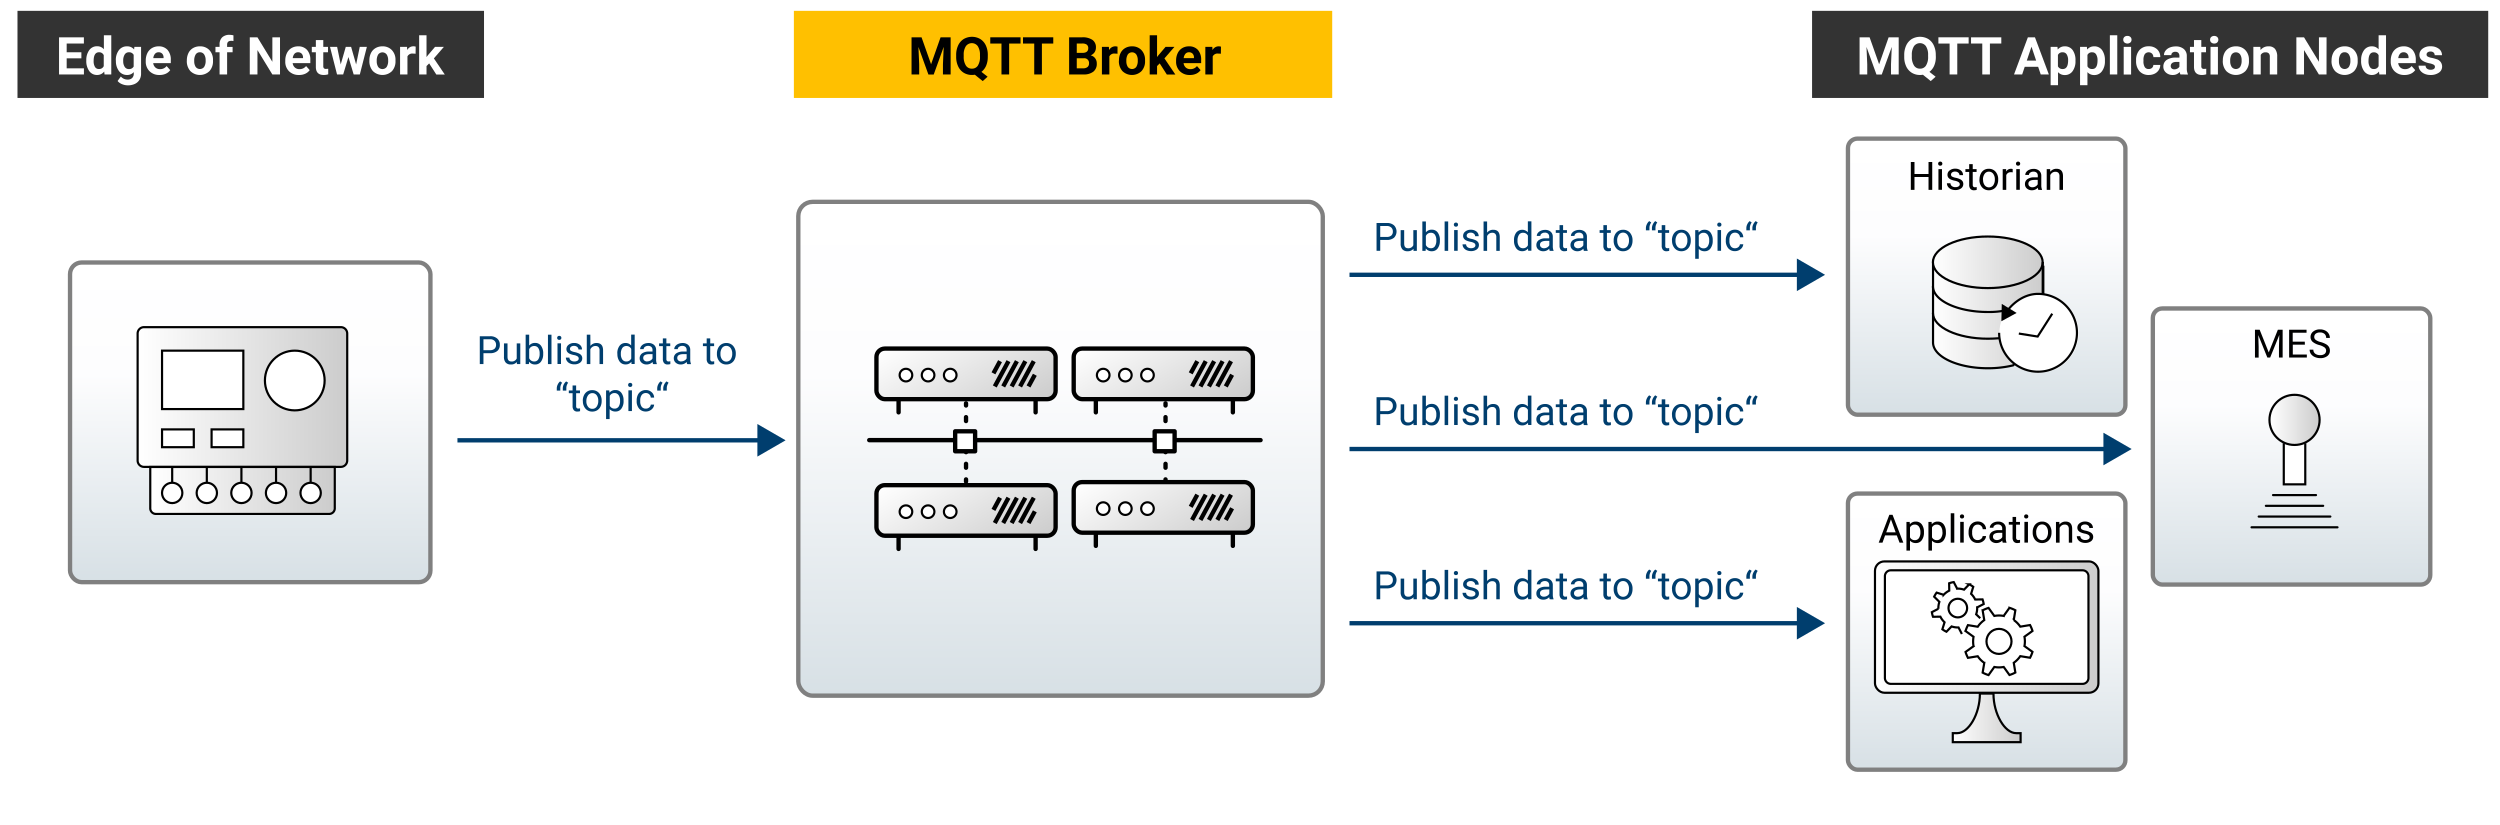 <svg id="Ebene_1" data-name="Ebene 1" xmlns="http://www.w3.org/2000/svg" xmlns:xlink="http://www.w3.org/1999/xlink" viewBox="0 0 1148 379"><defs><linearGradient id="Unbenannter_Verlauf_8" x1="114.9" y1="120.54" x2="114.9" y2="267.33" gradientUnits="userSpaceOnUse"><stop offset="0" stop-color="#fff"/><stop offset="0.35" stop-color="#fdfdfe"/><stop offset="1" stop-color="#d7e0e5"/></linearGradient><linearGradient id="Unbenannter_Verlauf_8-2" x1="912.28" y1="63.65" x2="912.28" y2="190.44" xlink:href="#Unbenannter_Verlauf_8"/><linearGradient id="Unbenannter_Verlauf_8-3" x1="487" y1="92.69" x2="487" y2="319.45" xlink:href="#Unbenannter_Verlauf_8"/><linearGradient id="Unbenannter_Verlauf_4" x1="429" y1="146.38" x2="458.21" y2="196.98" gradientUnits="userSpaceOnUse"><stop offset="0" stop-color="#fff"/><stop offset="1" stop-color="#ccc"/></linearGradient><linearGradient id="Unbenannter_Verlauf_4-2" x1="519.58" y1="146.38" x2="548.79" y2="196.98" xlink:href="#Unbenannter_Verlauf_4"/><linearGradient id="Unbenannter_Verlauf_4-3" x1="429" y1="209.1" x2="458.21" y2="259.7" xlink:href="#Unbenannter_Verlauf_4"/><linearGradient id="Unbenannter_Verlauf_4-4" x1="519.58" y1="207.69" x2="548.79" y2="258.29" xlink:href="#Unbenannter_Verlauf_4"/><linearGradient id="Unbenannter_Verlauf_8-4" x1="912.28" y1="226.65" x2="912.28" y2="353.44" xlink:href="#Unbenannter_Verlauf_8"/><linearGradient id="Unbenannter_Verlauf_4-5" x1="860.99" y1="287.96" x2="963.59" y2="287.96" xlink:href="#Unbenannter_Verlauf_4"/><linearGradient id="Unbenannter_Verlauf_4-6" x1="896.72" y1="329.65" x2="927.86" y2="329.65" xlink:href="#Unbenannter_Verlauf_4"/><linearGradient id="Unbenannter_Verlauf_8-5" x1="1052.28" y1="141.65" x2="1052.28" y2="268.44" xlink:href="#Unbenannter_Verlauf_8"/><linearGradient id="Unbenannter_Verlauf_4-7" x1="63.2" y1="182.31" x2="159.44" y2="182.31" xlink:href="#Unbenannter_Verlauf_4"/><linearGradient id="Unbenannter_Verlauf_4-8" x1="69.03" y1="225.18" x2="153.73" y2="225.18" xlink:href="#Unbenannter_Verlauf_4"/><linearGradient id="Unbenannter_Verlauf_4-9" x1="126.76" y1="218.47" x2="126.76" y2="218.47" xlink:href="#Unbenannter_Verlauf_4"/><linearGradient id="Unbenannter_Verlauf_4-10" x1="110.86" y1="218.47" x2="110.86" y2="218.47" xlink:href="#Unbenannter_Verlauf_4"/><linearGradient id="Unbenannter_Verlauf_4-11" x1="94.97" y1="218.47" x2="94.97" y2="218.47" xlink:href="#Unbenannter_Verlauf_4"/><linearGradient id="Unbenannter_Verlauf_4-12" x1="79.07" y1="218.47" x2="79.07" y2="218.47" xlink:href="#Unbenannter_Verlauf_4"/><linearGradient id="Unbenannter_Verlauf_4-13" x1="142.65" y1="218.47" x2="142.65" y2="218.47" xlink:href="#Unbenannter_Verlauf_4"/><linearGradient id="Unbenannter_Verlauf_4-14" x1="1042.14" y1="192.81" x2="1065.16" y2="192.81" xlink:href="#Unbenannter_Verlauf_4"/><linearGradient id="Unbenannter_Verlauf_4-15" x1="887.6" y1="144.38" x2="938.24" y2="144.38" xlink:href="#Unbenannter_Verlauf_4"/><linearGradient id="Unbenannter_Verlauf_4-16" x1="887.6" y1="120.45" x2="937.99" y2="120.45" xlink:href="#Unbenannter_Verlauf_4"/></defs><rect x="8.03" y="4.98" width="214.23" height="40" style="fill:#333"/><rect x="832.1" y="4.98" width="310.49" height="40" style="fill:#333"/><rect x="364.55" y="4.98" width="247.2" height="40" style="fill:#ffc000"/><rect x="32.16" y="120.54" width="165.49" height="146.79" rx="5.34" style="stroke:gray;stroke-miterlimit:10;stroke-width:2px;fill:url(#Unbenannter_Verlauf_8)"/><rect x="848.58" y="63.65" width="127.4" height="126.79" rx="4.36" style="stroke:gray;stroke-miterlimit:10;stroke-width:2px;fill:url(#Unbenannter_Verlauf_8-2)"/><rect x="366.58" y="92.69" width="240.84" height="226.76" rx="6.56" style="stroke:gray;stroke-miterlimit:10;stroke-width:2px;fill:url(#Unbenannter_Verlauf_8-3)"/><line x1="412.63" y1="189.35" x2="412.63" y2="183.54" style="fill:none;stroke:#000;stroke-linecap:round;stroke-linejoin:round;stroke-width:2px"/><line x1="475.55" y1="189.35" x2="475.55" y2="183.54" style="fill:none;stroke:#000;stroke-linecap:round;stroke-linejoin:round;stroke-width:2px"/><rect x="402.46" y="160.07" width="82.28" height="23.23" rx="3.87" style="stroke:#000;stroke-miterlimit:10;stroke-width:2px;fill:url(#Unbenannter_Verlauf_4)"/><circle cx="416.01" cy="172.25" r="2.9" style="fill:#fff;stroke:#000;stroke-miterlimit:10"/><circle cx="426.18" cy="172.25" r="2.9" style="fill:#fff;stroke:#000;stroke-miterlimit:10"/><circle cx="436.34" cy="172.25" r="2.9" style="fill:#fff;stroke:#000;stroke-miterlimit:10"/><line x1="463.09" y1="165.85" x2="456.8" y2="177.46" style="fill:none;stroke:#000;stroke-miterlimit:10;stroke-width:2px"/><line x1="466.96" y1="165.85" x2="460.67" y2="177.46" style="fill:none;stroke:#000;stroke-miterlimit:10;stroke-width:2px"/><line x1="470.84" y1="165.85" x2="464.54" y2="177.46" style="fill:none;stroke:#000;stroke-miterlimit:10;stroke-width:2px"/><line x1="474.71" y1="165.85" x2="468.42" y2="177.46" style="fill:none;stroke:#000;stroke-miterlimit:10;stroke-width:2px"/><line x1="475.2" y1="172.09" x2="472.29" y2="177.46" style="fill:none;stroke:#000;stroke-miterlimit:10;stroke-width:2px"/><line x1="459.22" y1="165.85" x2="456.19" y2="171.43" style="fill:none;stroke:#000;stroke-miterlimit:10;stroke-width:2px"/><line x1="503.21" y1="189.35" x2="503.21" y2="183.54" style="fill:none;stroke:#000;stroke-linecap:round;stroke-linejoin:round;stroke-width:2px"/><line x1="566.13" y1="189.35" x2="566.13" y2="183.54" style="fill:none;stroke:#000;stroke-linecap:round;stroke-linejoin:round;stroke-width:2px"/><rect x="493.04" y="160.07" width="82.28" height="23.23" rx="3.87" style="stroke:#000;stroke-miterlimit:10;stroke-width:2px;fill:url(#Unbenannter_Verlauf_4-2)"/><circle cx="506.59" cy="172.25" r="2.9" style="fill:#fff;stroke:#000;stroke-miterlimit:10"/><circle cx="516.76" cy="172.25" r="2.9" style="fill:#fff;stroke:#000;stroke-miterlimit:10"/><circle cx="526.92" cy="172.25" r="2.9" style="fill:#fff;stroke:#000;stroke-miterlimit:10"/><line x1="553.67" y1="165.85" x2="547.38" y2="177.46" style="fill:none;stroke:#000;stroke-miterlimit:10;stroke-width:2px"/><line x1="557.54" y1="165.85" x2="551.25" y2="177.46" style="fill:none;stroke:#000;stroke-miterlimit:10;stroke-width:2px"/><line x1="561.42" y1="165.85" x2="555.12" y2="177.46" style="fill:none;stroke:#000;stroke-miterlimit:10;stroke-width:2px"/><line x1="565.29" y1="165.85" x2="559" y2="177.46" style="fill:none;stroke:#000;stroke-miterlimit:10;stroke-width:2px"/><line x1="565.78" y1="172.09" x2="562.87" y2="177.46" style="fill:none;stroke:#000;stroke-miterlimit:10;stroke-width:2px"/><line x1="549.8" y1="165.85" x2="546.77" y2="171.43" style="fill:none;stroke:#000;stroke-miterlimit:10;stroke-width:2px"/><line x1="412.63" y1="252.07" x2="412.63" y2="246.26" style="fill:none;stroke:#000;stroke-linecap:round;stroke-linejoin:round;stroke-width:2px"/><line x1="475.55" y1="252.07" x2="475.55" y2="246.26" style="fill:none;stroke:#000;stroke-linecap:round;stroke-linejoin:round;stroke-width:2px"/><rect x="402.46" y="222.78" width="82.28" height="23.23" rx="3.87" style="stroke:#000;stroke-miterlimit:10;stroke-width:2px;fill:url(#Unbenannter_Verlauf_4-3)"/><circle cx="416.01" cy="234.97" r="2.9" style="fill:#fff;stroke:#000;stroke-miterlimit:10"/><circle cx="426.18" cy="234.97" r="2.9" style="fill:#fff;stroke:#000;stroke-miterlimit:10"/><circle cx="436.34" cy="234.97" r="2.9" style="fill:#fff;stroke:#000;stroke-miterlimit:10"/><line x1="463.09" y1="228.56" x2="456.8" y2="240.18" style="fill:none;stroke:#000;stroke-miterlimit:10;stroke-width:2px"/><line x1="466.96" y1="228.56" x2="460.67" y2="240.18" style="fill:none;stroke:#000;stroke-miterlimit:10;stroke-width:2px"/><line x1="470.84" y1="228.56" x2="464.54" y2="240.18" style="fill:none;stroke:#000;stroke-miterlimit:10;stroke-width:2px"/><line x1="474.71" y1="228.56" x2="468.42" y2="240.18" style="fill:none;stroke:#000;stroke-miterlimit:10;stroke-width:2px"/><line x1="475.2" y1="234.81" x2="472.29" y2="240.18" style="fill:none;stroke:#000;stroke-miterlimit:10;stroke-width:2px"/><line x1="459.22" y1="228.56" x2="456.19" y2="234.15" style="fill:none;stroke:#000;stroke-miterlimit:10;stroke-width:2px"/><line x1="503.21" y1="250.66" x2="503.21" y2="244.85" style="fill:none;stroke:#000;stroke-linecap:round;stroke-linejoin:round;stroke-width:2px"/><line x1="566.13" y1="250.66" x2="566.13" y2="244.85" style="fill:none;stroke:#000;stroke-linecap:round;stroke-linejoin:round;stroke-width:2px"/><rect x="493.04" y="221.38" width="82.28" height="23.23" rx="3.87" style="stroke:#000;stroke-miterlimit:10;stroke-width:2px;fill:url(#Unbenannter_Verlauf_4-4)"/><circle cx="506.59" cy="233.56" r="2.9" style="fill:#fff;stroke:#000;stroke-miterlimit:10"/><circle cx="516.76" cy="233.56" r="2.9" style="fill:#fff;stroke:#000;stroke-miterlimit:10"/><circle cx="526.92" cy="233.56" r="2.9" style="fill:#fff;stroke:#000;stroke-miterlimit:10"/><line x1="553.67" y1="227.16" x2="547.38" y2="238.77" style="fill:none;stroke:#000;stroke-miterlimit:10;stroke-width:2px"/><line x1="557.54" y1="227.16" x2="551.25" y2="238.77" style="fill:none;stroke:#000;stroke-miterlimit:10;stroke-width:2px"/><line x1="561.42" y1="227.16" x2="555.12" y2="238.77" style="fill:none;stroke:#000;stroke-miterlimit:10;stroke-width:2px"/><line x1="565.29" y1="227.16" x2="559" y2="238.77" style="fill:none;stroke:#000;stroke-miterlimit:10;stroke-width:2px"/><line x1="565.78" y1="233.4" x2="562.87" y2="238.77" style="fill:none;stroke:#000;stroke-miterlimit:10;stroke-width:2px"/><line x1="549.8" y1="227.16" x2="546.77" y2="232.74" style="fill:none;stroke:#000;stroke-miterlimit:10;stroke-width:2px"/><line x1="443.6" y1="185.2" x2="443.6" y2="186.2" style="fill:none;stroke:#000;stroke-linecap:round;stroke-linejoin:round;stroke-width:2px"/><line x1="443.6" y1="191.56" x2="443.6" y2="217.46" style="fill:none;stroke:#000;stroke-linecap:round;stroke-linejoin:round;stroke-width:2px;stroke-dasharray:1.786,5.359"/><line x1="443.6" y1="220.14" x2="443.6" y2="221.14" style="fill:none;stroke:#000;stroke-linecap:round;stroke-linejoin:round;stroke-width:2px"/><line x1="399.15" y1="202.11" x2="578.85" y2="202.11" style="fill:#fff;stroke:#000;stroke-linecap:round;stroke-linejoin:round;stroke-width:2px"/><line x1="535.21" y1="185.2" x2="535.21" y2="186.2" style="fill:none;stroke:#000;stroke-linecap:round;stroke-linejoin:round;stroke-width:2px"/><line x1="535.21" y1="191.56" x2="535.21" y2="217.46" style="fill:none;stroke:#000;stroke-linecap:round;stroke-linejoin:round;stroke-width:2px;stroke-dasharray:1.786,5.359"/><line x1="535.21" y1="220.14" x2="535.21" y2="221.14" style="fill:none;stroke:#000;stroke-linecap:round;stroke-linejoin:round;stroke-width:2px"/><rect x="438.61" y="198.06" width="9.16" height="9.16" style="fill:#fff;stroke:#000;stroke-linecap:round;stroke-linejoin:round;stroke-width:2px"/><rect x="530.22" y="198.06" width="9.16" height="9.16" style="fill:#fff;stroke:#000;stroke-linecap:round;stroke-linejoin:round;stroke-width:2px"/><line x1="210.06" y1="202.19" x2="349.97" y2="202.19" style="fill:none;stroke:#003e6e;stroke-miterlimit:10;stroke-width:2px"/><polygon points="347.79 209.67 360.74 202.19 347.79 194.71 347.79 209.67" style="fill:#003e6e"/><path d="M222,162.18v5h-1.68V154.4h4.72a4.72,4.72,0,0,1,3.29,1.07,3.64,3.64,0,0,1,1.19,2.84,3.58,3.58,0,0,1-1.17,2.87,4.94,4.94,0,0,1-3.33,1Zm0-1.38h3a3,3,0,0,0,2.07-.63,2.35,2.35,0,0,0,.72-1.85,2.42,2.42,0,0,0-.72-1.83,2.8,2.8,0,0,0-2-.71H222Z" style="fill:#003e6e"/><path d="M237.33,166.25a3.45,3.45,0,0,1-2.79,1.12,3,3,0,0,1-2.31-.88,3.8,3.8,0,0,1-.81-2.62v-6.19h1.63v6.15c0,1.44.58,2.16,1.75,2.16a2.42,2.42,0,0,0,2.48-1.39v-6.92h1.63v9.51h-1.55Z" style="fill:#003e6e"/><path d="M249.43,162.54a5.67,5.67,0,0,1-1,3.51,3.21,3.21,0,0,1-2.69,1.32,3.33,3.33,0,0,1-2.79-1.28l-.08,1.1h-1.49v-13.5H243v5a3.33,3.33,0,0,1,2.72-1.22,3.21,3.21,0,0,1,2.72,1.31,5.81,5.81,0,0,1,1,3.58Zm-1.63-.18a4.4,4.4,0,0,0-.64-2.57,2.12,2.12,0,0,0-1.84-.9,2.4,2.4,0,0,0-2.32,1.49v4.12a2.47,2.47,0,0,0,2.33,1.49,2.1,2.1,0,0,0,1.82-.91A4.61,4.61,0,0,0,247.8,162.36Z" style="fill:#003e6e"/><path d="M253.24,167.19h-1.62v-13.5h1.62Z" style="fill:#003e6e"/><path d="M255.85,155.16a1,1,0,0,1,.25-.67,1.08,1.08,0,0,1,1.43,0,1,1,0,0,1,.25.67.92.92,0,0,1-.25.66,1.11,1.11,0,0,1-1.43,0A.92.92,0,0,1,255.85,155.16Zm1.76,12H256v-9.51h1.62Z" style="fill:#003e6e"/><path d="M265.75,164.67a1.19,1.19,0,0,0-.5-1,4.49,4.49,0,0,0-1.73-.63,8.86,8.86,0,0,1-2-.63,2.83,2.83,0,0,1-1.07-.88,2.14,2.14,0,0,1-.35-1.22,2.45,2.45,0,0,1,1-2,3.86,3.86,0,0,1,2.53-.81,4,4,0,0,1,2.62.83,2.67,2.67,0,0,1,1,2.14h-1.64a1.44,1.44,0,0,0-.56-1.15,2.11,2.11,0,0,0-1.43-.49,2.21,2.21,0,0,0-1.39.39,1.24,1.24,0,0,0-.5,1,1,1,0,0,0,.47.89,5.65,5.65,0,0,0,1.68.57,8.71,8.71,0,0,1,2,.65,2.83,2.83,0,0,1,1.12.91,2.26,2.26,0,0,1,.37,1.3,2.42,2.42,0,0,1-1,2,4.3,4.3,0,0,1-2.65.77,4.79,4.79,0,0,1-2-.41,3.18,3.18,0,0,1-1.37-1.12,2.69,2.69,0,0,1-.5-1.57h1.62a1.68,1.68,0,0,0,.66,1.29,2.53,2.53,0,0,0,1.61.48,2.6,2.6,0,0,0,1.48-.37A1.13,1.13,0,0,0,265.75,164.67Z" style="fill:#003e6e"/><path d="M271.12,158.84a3.44,3.44,0,0,1,2.81-1.33c2,0,3,1.13,3,3.4v6.28h-1.62V160.9a2.19,2.19,0,0,0-.47-1.52,1.89,1.89,0,0,0-1.44-.49,2.36,2.36,0,0,0-1.39.42,2.8,2.8,0,0,0-.93,1.11v6.77h-1.63v-13.5h1.63Z" style="fill:#003e6e"/><path d="M283.47,162.36a5.58,5.58,0,0,1,1-3.52,3.26,3.26,0,0,1,2.71-1.33,3.3,3.3,0,0,1,2.65,1.14v-5h1.62v13.5H290l-.08-1a3.3,3.3,0,0,1-2.72,1.2,3.25,3.25,0,0,1-2.69-1.35,5.68,5.68,0,0,1-1-3.54Zm1.63.18a4.28,4.28,0,0,0,.66,2.54,2.19,2.19,0,0,0,1.85.91,2.37,2.37,0,0,0,2.26-1.39v-4.37a2.41,2.41,0,0,0-2.24-1.34,2.19,2.19,0,0,0-1.87.92A4.7,4.7,0,0,0,285.1,162.54Z" style="fill:#003e6e"/><path d="M299.89,167.19a3.18,3.18,0,0,1-.23-1,3.62,3.62,0,0,1-2.71,1.18,3.32,3.32,0,0,1-2.3-.8,2.54,2.54,0,0,1-.91-2,2.7,2.7,0,0,1,1.13-2.31,5.34,5.34,0,0,1,3.18-.82h1.58v-.75a1.83,1.83,0,0,0-.51-1.36,2.07,2.07,0,0,0-1.5-.5,2.33,2.33,0,0,0-1.46.44,1.29,1.29,0,0,0-.59,1.06h-1.63a2.32,2.32,0,0,1,.5-1.38,3.56,3.56,0,0,1,1.37-1.05,4.79,4.79,0,0,1,1.91-.38,3.74,3.74,0,0,1,2.57.82,3,3,0,0,1,1,2.26V165a5.38,5.38,0,0,0,.33,2.08v.14Zm-2.7-1.24a2.9,2.9,0,0,0,1.45-.39,2.33,2.33,0,0,0,1-1v-1.95h-1.27c-2,0-3,.58-3,1.75a1.46,1.46,0,0,0,.51,1.19A2,2,0,0,0,297.19,166Z" style="fill:#003e6e"/><path d="M306,155.38v2.3h1.78v1.26H306v5.9a1.3,1.3,0,0,0,.24.86,1,1,0,0,0,.81.29,4,4,0,0,0,.77-.11v1.31a4.55,4.55,0,0,1-1.25.18,2,2,0,0,1-1.64-.66,2.82,2.82,0,0,1-.55-1.87v-5.9h-1.73v-1.26h1.73v-2.3Z" style="fill:#003e6e"/><path d="M315.56,167.19a3.18,3.18,0,0,1-.23-1,3.62,3.62,0,0,1-2.71,1.18,3.35,3.35,0,0,1-2.3-.8,2.58,2.58,0,0,1-.91-2,2.7,2.7,0,0,1,1.13-2.31,5.34,5.34,0,0,1,3.18-.82h1.58v-.75a1.83,1.83,0,0,0-.51-1.36,2.07,2.07,0,0,0-1.5-.5,2.33,2.33,0,0,0-1.46.44,1.29,1.29,0,0,0-.59,1.06h-1.63a2.32,2.32,0,0,1,.5-1.38,3.52,3.52,0,0,1,1.38-1.05,4.71,4.71,0,0,1,1.9-.38,3.74,3.74,0,0,1,2.57.82,3,3,0,0,1,1,2.26V165a5.38,5.38,0,0,0,.33,2.08v.14Zm-2.7-1.24a2.9,2.9,0,0,0,1.45-.39,2.33,2.33,0,0,0,1-1v-1.95H314c-2,0-3,.58-3,1.75a1.46,1.46,0,0,0,.51,1.19A2,2,0,0,0,312.86,166Z" style="fill:#003e6e"/><path d="M326.14,155.38v2.3h1.78v1.26h-1.78v5.9a1.3,1.3,0,0,0,.24.86,1,1,0,0,0,.81.29,4.11,4.11,0,0,0,.77-.11v1.31a4.61,4.61,0,0,1-1.25.18,2,2,0,0,1-1.64-.66,2.82,2.82,0,0,1-.56-1.87v-5.9h-1.73v-1.26h1.73v-2.3Z" style="fill:#003e6e"/><path d="M329.21,162.35a5.54,5.54,0,0,1,.55-2.51,4,4,0,0,1,1.53-1.73,4.18,4.18,0,0,1,2.23-.6,4,4,0,0,1,3.14,1.34,5.14,5.14,0,0,1,1.21,3.58v.11a5.63,5.63,0,0,1-.54,2.5,4,4,0,0,1-1.52,1.71,4.2,4.2,0,0,1-2.27.62,4,4,0,0,1-3.13-1.35,5.13,5.13,0,0,1-1.2-3.56Zm1.63.19a4,4,0,0,0,.74,2.54,2.48,2.48,0,0,0,3.93,0,4.42,4.42,0,0,0,.73-2.72,4.12,4.12,0,0,0-.74-2.54,2.4,2.4,0,0,0-2-1,2.33,2.33,0,0,0-1.94,1A4.42,4.42,0,0,0,330.84,162.54Z" style="fill:#003e6e"/><path d="M257.2,175.13l.93.63a4.12,4.12,0,0,0-.84,2.41v1.19h-1.62v-1a3.94,3.94,0,0,1,.43-1.77A4.12,4.12,0,0,1,257.2,175.13Zm2.77,0,.93.63a4.05,4.05,0,0,0-.84,2.41v1.19h-1.62v-1a4.06,4.06,0,0,1,.42-1.77A4.27,4.27,0,0,1,260,175.13Z" style="fill:#003e6e"/><path d="M264.56,177v2.3h1.77v1.26h-1.77v5.91a1.29,1.29,0,0,0,.23.85,1,1,0,0,0,.81.29,3.9,3.9,0,0,0,.77-.11v1.31a4.54,4.54,0,0,1-1.24.18,2,2,0,0,1-1.65-.66,2.82,2.82,0,0,1-.55-1.87v-5.9H261.2v-1.26h1.73V177Z" style="fill:#003e6e"/><path d="M267.62,184a5.68,5.68,0,0,1,.55-2.51,4,4,0,0,1,3.77-2.33,4,4,0,0,1,3.14,1.34,5.18,5.18,0,0,1,1.2,3.58v.11a5.77,5.77,0,0,1-.53,2.5,4.08,4.08,0,0,1-1.52,1.71A4.22,4.22,0,0,1,272,189a4,4,0,0,1-3.14-1.35,5.13,5.13,0,0,1-1.2-3.56Zm1.64.19a4,4,0,0,0,.73,2.54,2.36,2.36,0,0,0,2,1,2.31,2.31,0,0,0,2-1,4.42,4.42,0,0,0,.73-2.72,4,4,0,0,0-.74-2.53,2.46,2.46,0,0,0-3.91,0A4.36,4.36,0,0,0,269.26,184.14Z" style="fill:#003e6e"/><path d="M286.35,184.14a5.7,5.7,0,0,1-1,3.5,3.17,3.17,0,0,1-2.69,1.33,3.49,3.49,0,0,1-2.72-1.1v4.58h-1.63V179.28h1.48l.08,1.06a3.37,3.37,0,0,1,2.76-1.23,3.23,3.23,0,0,1,2.71,1.29,5.72,5.72,0,0,1,1,3.59Zm-1.62-.18a4.18,4.18,0,0,0-.69-2.54,2.21,2.21,0,0,0-1.88-.93A2.37,2.37,0,0,0,280,181.8v4.54a2.38,2.38,0,0,0,2.23,1.3,2.2,2.2,0,0,0,1.86-.93A4.55,4.55,0,0,0,284.73,184Z" style="fill:#003e6e"/><path d="M288.43,176.76a1,1,0,0,1,.24-.67.91.91,0,0,1,.71-.27,1,1,0,0,1,.73.27,1,1,0,0,1,.24.67,1,1,0,0,1-.24.66,1,1,0,0,1-.73.26.9.9,0,0,1-.71-.26A1,1,0,0,1,288.43,176.76Zm1.75,12h-1.62v-9.51h1.62Z" style="fill:#003e6e"/><path d="M296.6,187.64a2.29,2.29,0,0,0,1.52-.53,1.87,1.87,0,0,0,.72-1.31h1.54a3,3,0,0,1-.56,1.55,3.73,3.73,0,0,1-1.39,1.18,4,4,0,0,1-1.83.44,3.92,3.92,0,0,1-3.09-1.3,5.16,5.16,0,0,1-1.15-3.54v-.28a5.74,5.74,0,0,1,.51-2.47,3.8,3.8,0,0,1,1.47-1.67,4.11,4.11,0,0,1,2.25-.6,3.81,3.81,0,0,1,2.66,1,3.39,3.39,0,0,1,1.13,2.48h-1.54a2.24,2.24,0,0,0-.7-1.51,2.15,2.15,0,0,0-1.55-.6,2.28,2.28,0,0,0-1.92.9,4.2,4.2,0,0,0-.68,2.58v.3a4.1,4.1,0,0,0,.68,2.53A2.26,2.26,0,0,0,296.6,187.64Z" style="fill:#003e6e"/><path d="M303.32,175.13l.94.63a4.13,4.13,0,0,0-.85,2.41v1.19h-1.62v-1a4.08,4.08,0,0,1,.43-1.77A4.12,4.12,0,0,1,303.32,175.13Zm2.77,0,.93.63a4.19,4.19,0,0,0-.84,2.41v1.19h-1.62v-1a4.08,4.08,0,0,1,.43-1.77A4.12,4.12,0,0,1,306.09,175.13Z" style="fill:#003e6e"/><line x1="619.69" y1="126.19" x2="827.3" y2="126.19" style="fill:none;stroke:#003e6e;stroke-miterlimit:10;stroke-width:2px"/><polygon points="825.12 133.67 838.07 126.19 825.12 118.71 825.12 133.67" style="fill:#003e6e"/><path d="M633.8,110.18v5h-1.69V102.4h4.72a4.71,4.71,0,0,1,3.29,1.07,4.06,4.06,0,0,1,0,5.71,5,5,0,0,1-3.34,1Zm0-1.38h3a3.1,3.1,0,0,0,2.08-.63,2.36,2.36,0,0,0,.72-1.85,2.42,2.42,0,0,0-.72-1.83,2.81,2.81,0,0,0-2-.71H633.8Z" style="fill:#003e6e"/><path d="M649.08,114.25a3.43,3.43,0,0,1-2.78,1.12,3,3,0,0,1-2.32-.88,3.82,3.82,0,0,1-.8-2.62v-6.19h1.62v6.15c0,1.44.59,2.16,1.76,2.16A2.43,2.43,0,0,0,649,112.6v-6.92h1.62v9.51h-1.54Z" style="fill:#003e6e"/><path d="M661.19,110.54a5.67,5.67,0,0,1-1,3.51,3.19,3.19,0,0,1-2.69,1.32,3.3,3.3,0,0,1-2.78-1.28l-.08,1.1h-1.5v-13.5h1.63v5a3.29,3.29,0,0,1,2.72-1.22,3.21,3.21,0,0,1,2.72,1.31,5.81,5.81,0,0,1,1,3.58Zm-1.63-.18a4.4,4.4,0,0,0-.64-2.57,2.14,2.14,0,0,0-1.85-.9,2.39,2.39,0,0,0-2.31,1.49v4.11a2.45,2.45,0,0,0,2.33,1.5,2.1,2.1,0,0,0,1.82-.91A4.68,4.68,0,0,0,659.56,110.36Z" style="fill:#003e6e"/><path d="M665,115.19h-1.63v-13.5H665Z" style="fill:#003e6e"/><path d="M667.61,103.16a1,1,0,0,1,.24-.67.91.91,0,0,1,.72-.27.94.94,0,0,1,.72.27,1,1,0,0,1,.24.67,1,1,0,0,1-.24.66.94.94,0,0,1-.72.26.91.91,0,0,1-.72-.26A1,1,0,0,1,667.61,103.16Zm1.76,12h-1.63v-9.51h1.63Z" style="fill:#003e6e"/><path d="M677.51,112.67a1.19,1.19,0,0,0-.5-1,4.56,4.56,0,0,0-1.73-.63,8.69,8.69,0,0,1-2-.63,2.75,2.75,0,0,1-1.07-.88,2.06,2.06,0,0,1-.35-1.22,2.45,2.45,0,0,1,1-2,3.85,3.85,0,0,1,2.52-.81,4,4,0,0,1,2.63.83,2.66,2.66,0,0,1,1,2.14h-1.63a1.45,1.45,0,0,0-.57-1.15,2.07,2.07,0,0,0-1.43-.49,2.18,2.18,0,0,0-1.38.39,1.2,1.2,0,0,0-.5,1,1,1,0,0,0,.46.89,5.65,5.65,0,0,0,1.68.57,8.82,8.82,0,0,1,2,.65,3,3,0,0,1,1.12.91,2.26,2.26,0,0,1,.36,1.3,2.42,2.42,0,0,1-1,2,4.29,4.29,0,0,1-2.64.77,4.76,4.76,0,0,1-2-.41,3.28,3.28,0,0,1-1.38-1.12,2.76,2.76,0,0,1-.5-1.57h1.63a1.7,1.7,0,0,0,.65,1.29,2.56,2.56,0,0,0,1.62.48,2.62,2.62,0,0,0,1.48-.37A1.15,1.15,0,0,0,677.51,112.67Z" style="fill:#003e6e"/><path d="M682.88,106.83a3.45,3.45,0,0,1,2.81-1.32q3,0,3,3.4v6.28H687.1V108.9a2.14,2.14,0,0,0-.47-1.52,1.85,1.85,0,0,0-1.43-.49,2.36,2.36,0,0,0-1.39.42,2.8,2.8,0,0,0-.93,1.11v6.77h-1.63v-13.5h1.63Z" style="fill:#003e6e"/><path d="M695.23,110.36a5.58,5.58,0,0,1,1-3.52,3.53,3.53,0,0,1,5.36-.19v-5h1.63v13.5h-1.49l-.08-1a3.31,3.31,0,0,1-2.72,1.2,3.24,3.24,0,0,1-2.69-1.35,5.62,5.62,0,0,1-1-3.54Zm1.62.18a4.16,4.16,0,0,0,.67,2.53,2.16,2.16,0,0,0,1.85.92,2.35,2.35,0,0,0,2.25-1.39v-4.37a2.39,2.39,0,0,0-2.24-1.34,2.15,2.15,0,0,0-1.86.92A4.62,4.62,0,0,0,696.85,110.54Z" style="fill:#003e6e"/><path d="M711.64,115.19a3.5,3.5,0,0,1-.23-1,3.59,3.59,0,0,1-2.7,1.18,3.36,3.36,0,0,1-2.31-.8,2.57,2.57,0,0,1-.9-2,2.7,2.7,0,0,1,1.13-2.31,5.3,5.3,0,0,1,3.18-.82h1.58v-.75a1.83,1.83,0,0,0-.51-1.36,2.07,2.07,0,0,0-1.5-.5,2.33,2.33,0,0,0-1.46.44,1.26,1.26,0,0,0-.59,1.06h-1.64a2.27,2.27,0,0,1,.51-1.38,3.49,3.49,0,0,1,1.37-1,4.74,4.74,0,0,1,1.9-.38,3.75,3.75,0,0,1,2.58.82,3,3,0,0,1,1,2.26V113a5.36,5.36,0,0,0,.34,2.08v.14ZM709,114a2.92,2.92,0,0,0,1.45-.39,2.51,2.51,0,0,0,1-1v-2h-1.28c-2,0-3,.58-3,1.75a1.46,1.46,0,0,0,.51,1.19A1.93,1.93,0,0,0,709,114Z" style="fill:#003e6e"/><path d="M717.77,103.38v2.3h1.77v1.26h-1.77v5.9a1.3,1.3,0,0,0,.24.86,1,1,0,0,0,.81.29,4.11,4.11,0,0,0,.77-.11v1.31a4.66,4.66,0,0,1-1.25.18,2,2,0,0,1-1.64-.66,2.82,2.82,0,0,1-.56-1.87v-5.9h-1.73v-1.26h1.73v-2.3Z" style="fill:#003e6e"/><path d="M727.31,115.19a3.25,3.25,0,0,1-.22-1,3.62,3.62,0,0,1-2.71,1.18,3.36,3.36,0,0,1-2.31-.8,2.57,2.57,0,0,1-.9-2,2.7,2.7,0,0,1,1.13-2.31,5.3,5.3,0,0,1,3.18-.82h1.58v-.75a1.83,1.83,0,0,0-.51-1.36,2.07,2.07,0,0,0-1.5-.5,2.33,2.33,0,0,0-1.46.44,1.29,1.29,0,0,0-.59,1.06h-1.64a2.27,2.27,0,0,1,.51-1.38,3.49,3.49,0,0,1,1.37-1,4.74,4.74,0,0,1,1.9-.38,3.75,3.75,0,0,1,2.58.82,3,3,0,0,1,1,2.26V113a5.38,5.38,0,0,0,.33,2.08v.14ZM724.62,114a2.9,2.9,0,0,0,1.45-.39,2.51,2.51,0,0,0,1-1v-2h-1.28c-2,0-3,.58-3,1.75a1.46,1.46,0,0,0,.51,1.19A1.93,1.93,0,0,0,724.62,114Z" style="fill:#003e6e"/><path d="M737.9,103.38v2.3h1.77v1.26H737.9v5.9a1.36,1.36,0,0,0,.23.86,1,1,0,0,0,.81.29,4.08,4.08,0,0,0,.78-.11v1.31a4.66,4.66,0,0,1-1.25.18,2,2,0,0,1-1.65-.66,2.82,2.82,0,0,1-.55-1.87v-5.9h-1.73v-1.26h1.73v-2.3Z" style="fill:#003e6e"/><path d="M741,110.35a5.68,5.68,0,0,1,.55-2.51,4.17,4.17,0,0,1,1.53-1.73,4.22,4.22,0,0,1,2.24-.6,4,4,0,0,1,3.14,1.34,5.18,5.18,0,0,1,1.2,3.58v.11a5.77,5.77,0,0,1-.53,2.5,4,4,0,0,1-1.52,1.71,4.22,4.22,0,0,1-2.27.62,4,4,0,0,1-3.14-1.35,5.13,5.13,0,0,1-1.2-3.56Zm1.64.19a4.05,4.05,0,0,0,.73,2.54,2.49,2.49,0,0,0,3.94,0,4.49,4.49,0,0,0,.72-2.72,4.05,4.05,0,0,0-.74-2.54,2.37,2.37,0,0,0-2-1,2.33,2.33,0,0,0-1.94,1A4.36,4.36,0,0,0,742.6,110.54Z" style="fill:#003e6e"/><path d="M757.33,101.53l.93.63a4.12,4.12,0,0,0-.84,2.41v1.19H755.8v-1a3.94,3.94,0,0,1,.43-1.77A4.12,4.12,0,0,1,757.33,101.53Zm2.77,0,.93.63a4.05,4.05,0,0,0-.84,2.41v1.19h-1.62v-1A4.06,4.06,0,0,1,759,103,4.27,4.27,0,0,1,760.1,101.53Z" style="fill:#003e6e"/><path d="M764.69,103.38v2.3h1.77v1.26h-1.77v5.9a1.3,1.3,0,0,0,.23.86,1,1,0,0,0,.81.29,3.9,3.9,0,0,0,.77-.11v1.31a4.54,4.54,0,0,1-1.24.18,2,2,0,0,1-1.65-.66,2.82,2.82,0,0,1-.55-1.87v-5.9h-1.73v-1.26h1.73v-2.3Z" style="fill:#003e6e"/><path d="M767.75,110.35a5.68,5.68,0,0,1,.55-2.51,4.17,4.17,0,0,1,1.53-1.73,4.22,4.22,0,0,1,2.24-.6,4,4,0,0,1,3.14,1.34,5.18,5.18,0,0,1,1.2,3.58v.11a5.77,5.77,0,0,1-.53,2.5,4.08,4.08,0,0,1-1.52,1.71,4.22,4.22,0,0,1-2.27.62A4,4,0,0,1,769,114a5.13,5.13,0,0,1-1.2-3.56Zm1.64.19a4.05,4.05,0,0,0,.73,2.54,2.36,2.36,0,0,0,2,1,2.31,2.31,0,0,0,2-1,4.42,4.42,0,0,0,.73-2.72,4.05,4.05,0,0,0-.74-2.54,2.37,2.37,0,0,0-2-1,2.33,2.33,0,0,0-1.94,1A4.36,4.36,0,0,0,769.39,110.54Z" style="fill:#003e6e"/><path d="M786.48,110.54a5.7,5.7,0,0,1-1,3.5,3.17,3.17,0,0,1-2.69,1.33,3.49,3.49,0,0,1-2.72-1.1v4.58h-1.63V105.68h1.48l.08,1.06a3.37,3.37,0,0,1,2.76-1.23,3.26,3.26,0,0,1,2.72,1.29,5.78,5.78,0,0,1,1,3.59Zm-1.62-.18a4.18,4.18,0,0,0-.69-2.54,2.21,2.21,0,0,0-1.88-.93,2.37,2.37,0,0,0-2.21,1.31v4.54a2.38,2.38,0,0,0,2.23,1.3,2.2,2.2,0,0,0,1.86-.93A4.55,4.55,0,0,0,784.86,110.36Z" style="fill:#003e6e"/><path d="M788.56,103.16a1,1,0,0,1,.24-.67.91.91,0,0,1,.71-.27,1,1,0,0,1,.73.27,1,1,0,0,1,.24.67,1,1,0,0,1-.24.66,1,1,0,0,1-.73.26.9.9,0,0,1-.71-.26A1,1,0,0,1,788.56,103.16Zm1.75,12h-1.62v-9.51h1.62Z" style="fill:#003e6e"/><path d="M796.73,114a2.29,2.29,0,0,0,1.52-.53,1.87,1.87,0,0,0,.72-1.31h1.54a3,3,0,0,1-.56,1.55,3.73,3.73,0,0,1-1.39,1.18,4,4,0,0,1-1.83.44,3.92,3.92,0,0,1-3.09-1.3,5.16,5.16,0,0,1-1.15-3.54v-.28a5.74,5.74,0,0,1,.51-2.47,3.8,3.8,0,0,1,1.47-1.67,4.11,4.11,0,0,1,2.25-.6,3.81,3.81,0,0,1,2.66,1,3.39,3.39,0,0,1,1.13,2.48H799a2.24,2.24,0,0,0-.7-1.51,2.15,2.15,0,0,0-1.55-.6,2.27,2.27,0,0,0-1.92.9,4.2,4.2,0,0,0-.68,2.58v.3a4.1,4.1,0,0,0,.68,2.53A2.26,2.26,0,0,0,796.73,114Z" style="fill:#003e6e"/><path d="M803.45,101.53l.94.63a4.13,4.13,0,0,0-.85,2.41v1.19h-1.62v-1a4.08,4.08,0,0,1,.43-1.77A4.24,4.24,0,0,1,803.45,101.53Zm2.77,0,.93.63a4.19,4.19,0,0,0-.84,2.41v1.19h-1.62v-1a3.94,3.94,0,0,1,.43-1.77A4.12,4.12,0,0,1,806.22,101.53Z" style="fill:#003e6e"/><line x1="619.69" y1="206.19" x2="968.08" y2="206.19" style="fill:none;stroke:#003e6e;stroke-miterlimit:10;stroke-width:2px"/><polygon points="965.89 213.67 978.85 206.19 965.89 198.71 965.89 213.67" style="fill:#003e6e"/><path d="M633.8,190.18v5h-1.69V182.4h4.72a4.71,4.71,0,0,1,3.29,1.07,4.06,4.06,0,0,1,0,5.71,5,5,0,0,1-3.34,1Zm0-1.38h3a3.1,3.1,0,0,0,2.08-.63,2.35,2.35,0,0,0,.72-1.85,2.42,2.42,0,0,0-.72-1.83,2.81,2.81,0,0,0-2-.71H633.8Z" style="fill:#003e6e"/><path d="M649.08,194.25a3.43,3.43,0,0,1-2.78,1.12,3,3,0,0,1-2.32-.88,3.8,3.8,0,0,1-.8-2.62v-6.19h1.62v6.15c0,1.44.59,2.16,1.76,2.16A2.43,2.43,0,0,0,649,192.6v-6.92h1.62v9.51h-1.54Z" style="fill:#003e6e"/><path d="M661.19,190.54a5.67,5.67,0,0,1-1,3.51,3.19,3.19,0,0,1-2.69,1.32,3.3,3.3,0,0,1-2.78-1.28l-.08,1.1h-1.5v-13.5h1.63v5a3.31,3.31,0,0,1,2.72-1.22,3.21,3.21,0,0,1,2.72,1.31,5.81,5.81,0,0,1,1,3.58Zm-1.63-.18a4.4,4.4,0,0,0-.64-2.57,2.14,2.14,0,0,0-1.85-.9,2.39,2.39,0,0,0-2.31,1.49v4.12a2.46,2.46,0,0,0,2.33,1.49,2.1,2.1,0,0,0,1.82-.91A4.68,4.68,0,0,0,659.56,190.36Z" style="fill:#003e6e"/><path d="M665,195.19h-1.63v-13.5H665Z" style="fill:#003e6e"/><path d="M667.61,183.16a1,1,0,0,1,.24-.67.91.91,0,0,1,.72-.27.94.94,0,0,1,.72.27,1,1,0,0,1,.24.67,1,1,0,0,1-.24.66.94.94,0,0,1-.72.26.91.91,0,0,1-.72-.26A1,1,0,0,1,667.61,183.16Zm1.76,12h-1.63v-9.51h1.63Z" style="fill:#003e6e"/><path d="M677.51,192.67a1.19,1.19,0,0,0-.5-1,4.56,4.56,0,0,0-1.73-.63,8.69,8.69,0,0,1-2-.63,2.75,2.75,0,0,1-1.07-.88,2.06,2.06,0,0,1-.35-1.22,2.45,2.45,0,0,1,1-2,3.85,3.85,0,0,1,2.52-.81,4,4,0,0,1,2.63.83,2.66,2.66,0,0,1,1,2.14h-1.63a1.45,1.45,0,0,0-.57-1.15,2.07,2.07,0,0,0-1.43-.49,2.18,2.18,0,0,0-1.38.39,1.21,1.21,0,0,0-.5,1,1,1,0,0,0,.46.89,5.65,5.65,0,0,0,1.68.57,8.82,8.82,0,0,1,2,.65,3,3,0,0,1,1.12.91,2.26,2.26,0,0,1,.36,1.3,2.42,2.42,0,0,1-1,2,4.29,4.29,0,0,1-2.64.77,4.76,4.76,0,0,1-2-.41,3.21,3.21,0,0,1-1.38-1.12,2.76,2.76,0,0,1-.5-1.57h1.63a1.7,1.7,0,0,0,.65,1.29,2.56,2.56,0,0,0,1.62.48,2.62,2.62,0,0,0,1.48-.37A1.15,1.15,0,0,0,677.51,192.67Z" style="fill:#003e6e"/><path d="M682.88,186.84a3.43,3.43,0,0,1,2.81-1.33q3,0,3,3.4v6.28H687.1V188.9a2.14,2.14,0,0,0-.47-1.52,1.85,1.85,0,0,0-1.43-.49,2.36,2.36,0,0,0-1.39.42,2.8,2.8,0,0,0-.93,1.11v6.77h-1.63v-13.5h1.63Z" style="fill:#003e6e"/><path d="M695.23,190.36a5.58,5.58,0,0,1,1-3.52,3.53,3.53,0,0,1,5.36-.19v-5h1.63v13.5h-1.49l-.08-1a3.31,3.31,0,0,1-2.72,1.2,3.24,3.24,0,0,1-2.69-1.35,5.62,5.62,0,0,1-1-3.54Zm1.62.18a4.21,4.21,0,0,0,.67,2.54,2.17,2.17,0,0,0,1.85.91,2.35,2.35,0,0,0,2.25-1.39v-4.37a2.39,2.39,0,0,0-2.24-1.34,2.18,2.18,0,0,0-1.86.92A4.62,4.62,0,0,0,696.85,190.54Z" style="fill:#003e6e"/><path d="M711.64,195.19a3.5,3.5,0,0,1-.23-1,3.59,3.59,0,0,1-2.7,1.18,3.36,3.36,0,0,1-2.31-.8,2.57,2.57,0,0,1-.9-2,2.7,2.7,0,0,1,1.13-2.31,5.3,5.3,0,0,1,3.18-.82h1.58v-.75a1.83,1.83,0,0,0-.51-1.36,2.07,2.07,0,0,0-1.5-.5,2.33,2.33,0,0,0-1.46.44,1.26,1.26,0,0,0-.59,1.06h-1.64a2.27,2.27,0,0,1,.51-1.38,3.49,3.49,0,0,1,1.37-1.05,4.74,4.74,0,0,1,1.9-.38,3.75,3.75,0,0,1,2.58.82,3,3,0,0,1,1,2.26V193a5.36,5.36,0,0,0,.34,2.08v.14ZM709,194a2.92,2.92,0,0,0,1.45-.39,2.45,2.45,0,0,0,1-1v-1.95h-1.28c-2,0-3,.58-3,1.75a1.46,1.46,0,0,0,.51,1.19A1.93,1.93,0,0,0,709,194Z" style="fill:#003e6e"/><path d="M717.77,183.38v2.3h1.77v1.26h-1.77v5.9a1.3,1.3,0,0,0,.24.86,1,1,0,0,0,.81.29,4.11,4.11,0,0,0,.77-.11v1.31a4.66,4.66,0,0,1-1.25.18,2,2,0,0,1-1.64-.66,2.82,2.82,0,0,1-.56-1.87v-5.9h-1.73v-1.26h1.73v-2.3Z" style="fill:#003e6e"/><path d="M727.31,195.19a3.25,3.25,0,0,1-.22-1,3.62,3.62,0,0,1-2.71,1.18,3.36,3.36,0,0,1-2.31-.8,2.57,2.57,0,0,1-.9-2,2.7,2.7,0,0,1,1.13-2.31,5.3,5.3,0,0,1,3.18-.82h1.58v-.75a1.83,1.83,0,0,0-.51-1.36,2.07,2.07,0,0,0-1.5-.5,2.33,2.33,0,0,0-1.46.44,1.29,1.29,0,0,0-.59,1.06h-1.64a2.27,2.27,0,0,1,.51-1.38,3.49,3.49,0,0,1,1.37-1.05,4.74,4.74,0,0,1,1.9-.38,3.75,3.75,0,0,1,2.58.82,3,3,0,0,1,1,2.26V193a5.38,5.38,0,0,0,.33,2.08v.14ZM724.62,194a2.9,2.9,0,0,0,1.45-.39,2.45,2.45,0,0,0,1-1v-1.95h-1.28c-2,0-3,.58-3,1.75a1.46,1.46,0,0,0,.51,1.19A1.93,1.93,0,0,0,724.62,194Z" style="fill:#003e6e"/><path d="M737.9,183.38v2.3h1.77v1.26H737.9v5.9a1.36,1.36,0,0,0,.23.86,1,1,0,0,0,.81.29,4.08,4.08,0,0,0,.78-.11v1.31a4.66,4.66,0,0,1-1.25.18,2,2,0,0,1-1.65-.66,2.82,2.82,0,0,1-.55-1.87v-5.9h-1.73v-1.26h1.73v-2.3Z" style="fill:#003e6e"/><path d="M741,190.35a5.68,5.68,0,0,1,.55-2.51,4.17,4.17,0,0,1,1.53-1.73,4.22,4.22,0,0,1,2.24-.6,4,4,0,0,1,3.14,1.34,5.18,5.18,0,0,1,1.2,3.58v.11a5.77,5.77,0,0,1-.53,2.5,4,4,0,0,1-1.52,1.71,4.22,4.22,0,0,1-2.27.62,4,4,0,0,1-3.14-1.35,5.13,5.13,0,0,1-1.2-3.56Zm1.64.19a4,4,0,0,0,.73,2.54,2.49,2.49,0,0,0,3.94,0,4.49,4.49,0,0,0,.72-2.72,4.05,4.05,0,0,0-.74-2.54,2.37,2.37,0,0,0-2-1,2.33,2.33,0,0,0-1.94,1A4.36,4.36,0,0,0,742.6,190.54Z" style="fill:#003e6e"/><path d="M757.33,181.53l.93.63a4.12,4.12,0,0,0-.84,2.41v1.19H755.8v-1a3.94,3.94,0,0,1,.43-1.77A4.12,4.12,0,0,1,757.33,181.53Zm2.77,0,.93.63a4.05,4.05,0,0,0-.84,2.41v1.19h-1.62v-1A4.06,4.06,0,0,1,759,183,4.27,4.27,0,0,1,760.1,181.53Z" style="fill:#003e6e"/><path d="M764.69,183.38v2.3h1.77v1.26h-1.77v5.9a1.3,1.3,0,0,0,.23.86,1,1,0,0,0,.81.29,3.9,3.9,0,0,0,.77-.11v1.31a4.54,4.54,0,0,1-1.24.18,2,2,0,0,1-1.65-.66,2.82,2.82,0,0,1-.55-1.87v-5.9h-1.73v-1.26h1.73v-2.3Z" style="fill:#003e6e"/><path d="M767.75,190.35a5.68,5.68,0,0,1,.55-2.51,4.17,4.17,0,0,1,1.53-1.73,4.22,4.22,0,0,1,2.24-.6,4,4,0,0,1,3.14,1.34,5.18,5.18,0,0,1,1.2,3.58v.11a5.77,5.77,0,0,1-.53,2.5,4.08,4.08,0,0,1-1.52,1.71,4.22,4.22,0,0,1-2.27.62A4,4,0,0,1,769,194a5.13,5.13,0,0,1-1.2-3.56Zm1.64.19a4,4,0,0,0,.73,2.54,2.36,2.36,0,0,0,2,1,2.31,2.31,0,0,0,2-1,4.42,4.42,0,0,0,.73-2.72,4.05,4.05,0,0,0-.74-2.54,2.37,2.37,0,0,0-2-1,2.33,2.33,0,0,0-1.94,1A4.36,4.36,0,0,0,769.39,190.54Z" style="fill:#003e6e"/><path d="M786.48,190.54a5.7,5.7,0,0,1-1,3.5,3.17,3.17,0,0,1-2.69,1.33,3.49,3.49,0,0,1-2.72-1.1v4.58h-1.63V185.68h1.48l.08,1.06a3.37,3.37,0,0,1,2.76-1.23,3.26,3.26,0,0,1,2.72,1.29,5.78,5.78,0,0,1,1,3.59Zm-1.62-.18a4.18,4.18,0,0,0-.69-2.54,2.21,2.21,0,0,0-1.88-.93,2.37,2.37,0,0,0-2.21,1.31v4.54a2.38,2.38,0,0,0,2.23,1.3,2.2,2.2,0,0,0,1.86-.93A4.55,4.55,0,0,0,784.86,190.36Z" style="fill:#003e6e"/><path d="M788.56,183.16a1,1,0,0,1,.24-.67.91.91,0,0,1,.71-.27,1,1,0,0,1,.73.27,1,1,0,0,1,.24.67,1,1,0,0,1-.24.66,1,1,0,0,1-.73.26.9.9,0,0,1-.71-.26A1,1,0,0,1,788.56,183.16Zm1.75,12h-1.62v-9.51h1.62Z" style="fill:#003e6e"/><path d="M796.73,194a2.29,2.29,0,0,0,1.52-.53,1.87,1.87,0,0,0,.72-1.31h1.54a3,3,0,0,1-.56,1.55,3.73,3.73,0,0,1-1.39,1.18,4,4,0,0,1-1.83.44,3.92,3.92,0,0,1-3.09-1.3,5.16,5.16,0,0,1-1.15-3.54v-.28a5.74,5.74,0,0,1,.51-2.47,3.8,3.8,0,0,1,1.47-1.67,4.11,4.11,0,0,1,2.25-.6,3.81,3.81,0,0,1,2.66,1,3.39,3.39,0,0,1,1.13,2.48H799a2.24,2.24,0,0,0-.7-1.51,2.15,2.15,0,0,0-1.55-.6,2.27,2.27,0,0,0-1.92.9,4.2,4.2,0,0,0-.68,2.58v.3a4.1,4.1,0,0,0,.68,2.53A2.26,2.26,0,0,0,796.73,194Z" style="fill:#003e6e"/><path d="M803.45,181.53l.94.63a4.13,4.13,0,0,0-.85,2.41v1.19h-1.62v-1a4.08,4.08,0,0,1,.43-1.77A4.24,4.24,0,0,1,803.45,181.53Zm2.77,0,.93.63a4.19,4.19,0,0,0-.84,2.41v1.19h-1.62v-1a3.94,3.94,0,0,1,.43-1.77A4.12,4.12,0,0,1,806.22,181.53Z" style="fill:#003e6e"/><line x1="619.69" y1="286.19" x2="827.3" y2="286.19" style="fill:none;stroke:#003e6e;stroke-miterlimit:10;stroke-width:2px"/><polygon points="825.12 293.67 838.07 286.19 825.12 278.71 825.12 293.67" style="fill:#003e6e"/><path d="M633.8,270.18v5h-1.69V262.4h4.72a4.71,4.71,0,0,1,3.29,1.07,4.06,4.06,0,0,1,0,5.71,5,5,0,0,1-3.34,1Zm0-1.38h3a3.1,3.1,0,0,0,2.08-.63,2.35,2.35,0,0,0,.72-1.85,2.42,2.42,0,0,0-.72-1.83,2.81,2.81,0,0,0-2-.71H633.8Z" style="fill:#003e6e"/><path d="M649.08,274.25a3.43,3.43,0,0,1-2.78,1.12,3,3,0,0,1-2.32-.88,3.8,3.8,0,0,1-.8-2.62v-6.19h1.62v6.15c0,1.44.59,2.16,1.76,2.16A2.43,2.43,0,0,0,649,272.6v-6.92h1.62v9.51h-1.54Z" style="fill:#003e6e"/><path d="M661.19,270.54a5.67,5.67,0,0,1-1,3.51,3.19,3.19,0,0,1-2.69,1.32,3.3,3.3,0,0,1-2.78-1.28l-.08,1.1h-1.5v-13.5h1.63v5a3.31,3.31,0,0,1,2.72-1.22,3.21,3.21,0,0,1,2.72,1.31,5.81,5.81,0,0,1,1,3.58Zm-1.63-.18a4.4,4.4,0,0,0-.64-2.57,2.14,2.14,0,0,0-1.85-.9,2.39,2.39,0,0,0-2.31,1.49v4.12a2.46,2.46,0,0,0,2.33,1.49,2.1,2.1,0,0,0,1.82-.91A4.68,4.68,0,0,0,659.56,270.36Z" style="fill:#003e6e"/><path d="M665,275.19h-1.63v-13.5H665Z" style="fill:#003e6e"/><path d="M667.61,263.16a1,1,0,0,1,.24-.67.91.91,0,0,1,.72-.27.94.94,0,0,1,.72.27,1,1,0,0,1,.24.67,1,1,0,0,1-.24.66.94.94,0,0,1-.72.26.91.91,0,0,1-.72-.26A1,1,0,0,1,667.61,263.16Zm1.76,12h-1.63v-9.51h1.63Z" style="fill:#003e6e"/><path d="M677.51,272.67a1.19,1.19,0,0,0-.5-1,4.56,4.56,0,0,0-1.73-.63,8.69,8.69,0,0,1-2-.63,2.75,2.75,0,0,1-1.07-.88,2.06,2.06,0,0,1-.35-1.22,2.45,2.45,0,0,1,1-2,3.85,3.85,0,0,1,2.52-.81,4,4,0,0,1,2.63.83,2.66,2.66,0,0,1,1,2.14h-1.63a1.45,1.45,0,0,0-.57-1.15,2.07,2.07,0,0,0-1.43-.49,2.18,2.18,0,0,0-1.38.39,1.21,1.21,0,0,0-.5,1,1,1,0,0,0,.46.89,5.65,5.65,0,0,0,1.68.57,8.82,8.82,0,0,1,2,.65,3,3,0,0,1,1.12.91,2.26,2.26,0,0,1,.36,1.3,2.42,2.42,0,0,1-1,2,4.29,4.29,0,0,1-2.64.77,4.76,4.76,0,0,1-2-.41,3.21,3.21,0,0,1-1.38-1.12,2.76,2.76,0,0,1-.5-1.57h1.63a1.7,1.7,0,0,0,.65,1.29,2.56,2.56,0,0,0,1.62.48,2.62,2.62,0,0,0,1.48-.37A1.15,1.15,0,0,0,677.51,272.67Z" style="fill:#003e6e"/><path d="M682.88,266.84a3.43,3.43,0,0,1,2.81-1.33q3,0,3,3.4v6.28H687.1V268.9a2.14,2.14,0,0,0-.47-1.52,1.85,1.85,0,0,0-1.43-.49,2.36,2.36,0,0,0-1.39.42,2.8,2.8,0,0,0-.93,1.11v6.77h-1.63v-13.5h1.63Z" style="fill:#003e6e"/><path d="M695.23,270.36a5.58,5.58,0,0,1,1-3.52,3.53,3.53,0,0,1,5.36-.19v-5h1.63v13.5h-1.49l-.08-1a3.31,3.31,0,0,1-2.72,1.2,3.24,3.24,0,0,1-2.69-1.35,5.62,5.62,0,0,1-1-3.54Zm1.62.18a4.21,4.21,0,0,0,.67,2.54,2.17,2.17,0,0,0,1.85.91,2.35,2.35,0,0,0,2.25-1.39v-4.37a2.39,2.39,0,0,0-2.24-1.34,2.18,2.18,0,0,0-1.86.92A4.62,4.62,0,0,0,696.85,270.54Z" style="fill:#003e6e"/><path d="M711.64,275.19a3.5,3.5,0,0,1-.23-1,3.59,3.59,0,0,1-2.7,1.18,3.36,3.36,0,0,1-2.31-.8,2.57,2.57,0,0,1-.9-2,2.7,2.7,0,0,1,1.13-2.31,5.3,5.3,0,0,1,3.18-.82h1.58v-.75a1.83,1.83,0,0,0-.51-1.36,2.07,2.07,0,0,0-1.5-.5,2.33,2.33,0,0,0-1.46.44,1.26,1.26,0,0,0-.59,1.06h-1.64a2.27,2.27,0,0,1,.51-1.38,3.49,3.49,0,0,1,1.37-1.05,4.74,4.74,0,0,1,1.9-.38,3.75,3.75,0,0,1,2.58.82,3,3,0,0,1,1,2.26V273a5.36,5.36,0,0,0,.34,2.08v.14ZM709,274a2.92,2.92,0,0,0,1.45-.39,2.45,2.45,0,0,0,1-1v-1.95h-1.28c-2,0-3,.58-3,1.75a1.46,1.46,0,0,0,.51,1.19A1.93,1.93,0,0,0,709,274Z" style="fill:#003e6e"/><path d="M717.77,263.38v2.3h1.77v1.26h-1.77v5.9a1.3,1.3,0,0,0,.24.86,1,1,0,0,0,.81.29,4.11,4.11,0,0,0,.77-.11v1.31a4.66,4.66,0,0,1-1.25.18,2,2,0,0,1-1.64-.66,2.82,2.82,0,0,1-.56-1.87v-5.9h-1.73v-1.26h1.73v-2.3Z" style="fill:#003e6e"/><path d="M727.31,275.19a3.25,3.25,0,0,1-.22-1,3.62,3.62,0,0,1-2.71,1.18,3.36,3.36,0,0,1-2.31-.8,2.57,2.57,0,0,1-.9-2,2.7,2.7,0,0,1,1.13-2.31,5.3,5.3,0,0,1,3.18-.82h1.58v-.75a1.83,1.83,0,0,0-.51-1.36,2.07,2.07,0,0,0-1.5-.5,2.33,2.33,0,0,0-1.46.44,1.29,1.29,0,0,0-.59,1.06h-1.64a2.27,2.27,0,0,1,.51-1.38,3.49,3.49,0,0,1,1.37-1.05,4.74,4.74,0,0,1,1.9-.38,3.75,3.75,0,0,1,2.58.82,3,3,0,0,1,1,2.26V273a5.38,5.38,0,0,0,.33,2.08v.14ZM724.62,274a2.9,2.9,0,0,0,1.45-.39,2.45,2.45,0,0,0,1-1v-1.95h-1.28c-2,0-3,.58-3,1.75a1.46,1.46,0,0,0,.51,1.19A1.93,1.93,0,0,0,724.62,274Z" style="fill:#003e6e"/><path d="M737.9,263.38v2.3h1.77v1.26H737.9v5.9a1.36,1.36,0,0,0,.23.86,1,1,0,0,0,.81.29,4.08,4.08,0,0,0,.78-.11v1.31a4.66,4.66,0,0,1-1.25.18,2,2,0,0,1-1.65-.66,2.82,2.82,0,0,1-.55-1.87v-5.9h-1.73v-1.26h1.73v-2.3Z" style="fill:#003e6e"/><path d="M741,270.35a5.68,5.68,0,0,1,.55-2.51,4.17,4.17,0,0,1,1.53-1.73,4.22,4.22,0,0,1,2.24-.6,4,4,0,0,1,3.14,1.34,5.18,5.18,0,0,1,1.2,3.58v.11a5.77,5.77,0,0,1-.53,2.5,4,4,0,0,1-1.52,1.71,4.22,4.22,0,0,1-2.27.62,4,4,0,0,1-3.14-1.35,5.13,5.13,0,0,1-1.2-3.56Zm1.64.19a4,4,0,0,0,.73,2.54,2.49,2.49,0,0,0,3.94,0,4.49,4.49,0,0,0,.72-2.72,4.05,4.05,0,0,0-.74-2.54,2.37,2.37,0,0,0-2-1,2.33,2.33,0,0,0-1.94,1A4.36,4.36,0,0,0,742.6,270.54Z" style="fill:#003e6e"/><path d="M757.33,261.53l.93.63a4.12,4.12,0,0,0-.84,2.41v1.19H755.8v-1a3.94,3.94,0,0,1,.43-1.77A4.12,4.12,0,0,1,757.33,261.53Zm2.77,0,.93.63a4.05,4.05,0,0,0-.84,2.41v1.19h-1.62v-1A4.06,4.06,0,0,1,759,263,4.27,4.27,0,0,1,760.1,261.53Z" style="fill:#003e6e"/><path d="M764.69,263.38v2.3h1.77v1.26h-1.77v5.9a1.3,1.3,0,0,0,.23.86,1,1,0,0,0,.81.29,3.9,3.9,0,0,0,.77-.11v1.31a4.54,4.54,0,0,1-1.24.18,2,2,0,0,1-1.65-.66,2.82,2.82,0,0,1-.55-1.87v-5.9h-1.73v-1.26h1.73v-2.3Z" style="fill:#003e6e"/><path d="M767.75,270.35a5.68,5.68,0,0,1,.55-2.51,4.17,4.17,0,0,1,1.53-1.73,4.22,4.22,0,0,1,2.24-.6,4,4,0,0,1,3.14,1.34,5.18,5.18,0,0,1,1.2,3.58v.11a5.77,5.77,0,0,1-.53,2.5,4.08,4.08,0,0,1-1.52,1.71,4.22,4.22,0,0,1-2.27.62A4,4,0,0,1,769,274a5.13,5.13,0,0,1-1.2-3.56Zm1.64.19a4,4,0,0,0,.73,2.54,2.36,2.36,0,0,0,2,1,2.31,2.31,0,0,0,2-1,4.42,4.42,0,0,0,.73-2.72,4.05,4.05,0,0,0-.74-2.54,2.37,2.37,0,0,0-2-1,2.33,2.33,0,0,0-1.94,1A4.36,4.36,0,0,0,769.39,270.54Z" style="fill:#003e6e"/><path d="M786.48,270.54a5.7,5.7,0,0,1-1,3.5,3.17,3.17,0,0,1-2.69,1.33,3.49,3.49,0,0,1-2.72-1.1v4.58h-1.63V265.68h1.48l.08,1.06a3.37,3.37,0,0,1,2.76-1.23,3.26,3.26,0,0,1,2.72,1.29,5.78,5.78,0,0,1,1,3.59Zm-1.62-.18a4.18,4.18,0,0,0-.69-2.54,2.21,2.21,0,0,0-1.88-.93,2.37,2.37,0,0,0-2.21,1.31v4.54a2.38,2.38,0,0,0,2.23,1.3,2.2,2.2,0,0,0,1.86-.93A4.55,4.55,0,0,0,784.86,270.36Z" style="fill:#003e6e"/><path d="M788.56,263.16a1,1,0,0,1,.24-.67.91.91,0,0,1,.71-.27,1,1,0,0,1,.73.27,1,1,0,0,1,.24.67,1,1,0,0,1-.24.66,1,1,0,0,1-.73.26.9.9,0,0,1-.71-.26A1,1,0,0,1,788.56,263.16Zm1.75,12h-1.62v-9.51h1.62Z" style="fill:#003e6e"/><path d="M796.73,274a2.29,2.29,0,0,0,1.52-.53,1.87,1.87,0,0,0,.72-1.31h1.54a3,3,0,0,1-.56,1.55,3.73,3.73,0,0,1-1.39,1.18,4,4,0,0,1-1.83.44,3.92,3.92,0,0,1-3.09-1.3,5.16,5.16,0,0,1-1.15-3.54v-.28a5.74,5.74,0,0,1,.51-2.47,3.8,3.8,0,0,1,1.47-1.67,4.11,4.11,0,0,1,2.25-.6,3.81,3.81,0,0,1,2.66,1,3.39,3.39,0,0,1,1.13,2.48H799a2.24,2.24,0,0,0-.7-1.51,2.15,2.15,0,0,0-1.55-.6,2.27,2.27,0,0,0-1.92.9,4.2,4.2,0,0,0-.68,2.58v.3a4.1,4.1,0,0,0,.68,2.53A2.26,2.26,0,0,0,796.73,274Z" style="fill:#003e6e"/><path d="M803.45,261.53l.94.63a4.13,4.13,0,0,0-.85,2.41v1.19h-1.62v-1a4.08,4.08,0,0,1,.43-1.77A4.24,4.24,0,0,1,803.45,261.53Zm2.77,0,.93.63a4.19,4.19,0,0,0-.84,2.41v1.19h-1.62v-1a3.94,3.94,0,0,1,.43-1.77A4.12,4.12,0,0,1,806.22,261.53Z" style="fill:#003e6e"/><path d="M887.28,87.19h-1.7V81.28h-6.45v5.91h-1.68V74.4h1.68v5.5h6.45V74.4h1.7Z"/><path d="M890,75.16a1,1,0,0,1,.24-.67.93.93,0,0,1,.72-.27.91.91,0,0,1,.72.27,1,1,0,0,1,.25.67,1,1,0,0,1-.25.66.91.91,0,0,1-.72.26.92.92,0,0,1-.72-.26A1,1,0,0,1,890,75.16Zm1.76,12h-1.63V77.68h1.63Z"/><path d="M899.93,84.67a1.19,1.19,0,0,0-.5-1A4.56,4.56,0,0,0,897.7,83a8.69,8.69,0,0,1-2-.63,2.83,2.83,0,0,1-1.07-.88,2.14,2.14,0,0,1-.35-1.22,2.45,2.45,0,0,1,1-2,3.86,3.86,0,0,1,2.53-.81,4,4,0,0,1,2.62.83,2.67,2.67,0,0,1,1,2.14h-1.64a1.47,1.47,0,0,0-.56-1.15,2.11,2.11,0,0,0-1.43-.49,2.19,2.19,0,0,0-1.39.39,1.2,1.2,0,0,0-.5,1,1,1,0,0,0,.46.89,5.63,5.63,0,0,0,1.69.57,8.71,8.71,0,0,1,2,.65,2.9,2.9,0,0,1,1.12.91,2.26,2.26,0,0,1,.36,1.3,2.42,2.42,0,0,1-1,2,4.27,4.27,0,0,1-2.64.77,4.76,4.76,0,0,1-2-.41,3.28,3.28,0,0,1-1.38-1.12,2.75,2.75,0,0,1-.49-1.57h1.62a1.68,1.68,0,0,0,.66,1.29,2.51,2.51,0,0,0,1.61.48,2.62,2.62,0,0,0,1.48-.37A1.15,1.15,0,0,0,899.93,84.67Z"/><path d="M905.88,75.38v2.3h1.77v1.26h-1.77v5.9a1.3,1.3,0,0,0,.24.86,1,1,0,0,0,.8.29,4.08,4.08,0,0,0,.78-.11v1.31a4.66,4.66,0,0,1-1.25.18,2,2,0,0,1-1.64-.66,2.82,2.82,0,0,1-.56-1.87v-5.9h-1.73V77.68h1.73v-2.3Z"/><path d="M909,82.35a5.54,5.54,0,0,1,.55-2.51A4,4,0,0,1,911,78.11a4.16,4.16,0,0,1,2.23-.6,4,4,0,0,1,3.14,1.34,5.18,5.18,0,0,1,1.2,3.58v.11a5.63,5.63,0,0,1-.53,2.5,4,4,0,0,1-1.52,1.71,4.22,4.22,0,0,1-2.27.62A4,4,0,0,1,910.15,86a5.13,5.13,0,0,1-1.2-3.56Zm1.63.19a4.06,4.06,0,0,0,.74,2.54,2.48,2.48,0,0,0,3.93,0,4.49,4.49,0,0,0,.73-2.72,4.12,4.12,0,0,0-.74-2.54,2.4,2.4,0,0,0-2-1,2.33,2.33,0,0,0-1.94,1A4.42,4.42,0,0,0,910.58,82.54Z"/><path d="M924.24,79.14a5,5,0,0,0-.8-.06,2.13,2.13,0,0,0-2.17,1.36v6.75h-1.63V77.68h1.58l0,1.1a2.53,2.53,0,0,1,2.27-1.27,1.7,1.7,0,0,1,.72.12Z"/><path d="M925.74,75.16a1,1,0,0,1,.24-.67.93.93,0,0,1,.72-.27.91.91,0,0,1,.72.27,1,1,0,0,1,.25.67,1,1,0,0,1-.25.66.91.91,0,0,1-.72.26.92.92,0,0,1-.72-.26A1,1,0,0,1,925.74,75.16Zm1.76,12h-1.63V77.68h1.63Z"/><path d="M936,87.19a3.5,3.5,0,0,1-.23-1,3.59,3.59,0,0,1-2.7,1.18,3.36,3.36,0,0,1-2.31-.8,2.57,2.57,0,0,1-.9-2A2.7,2.7,0,0,1,931,82.25a5.3,5.3,0,0,1,3.18-.82h1.58v-.75a1.83,1.83,0,0,0-.51-1.36,2.08,2.08,0,0,0-1.51-.5,2.3,2.3,0,0,0-1.45.44,1.26,1.26,0,0,0-.59,1.06H930a2.27,2.27,0,0,1,.51-1.38,3.49,3.49,0,0,1,1.37-1,4.74,4.74,0,0,1,1.9-.38,3.75,3.75,0,0,1,2.58.82,3,3,0,0,1,1,2.26V85a5.18,5.18,0,0,0,.34,2.08v.14ZM933.27,86a2.87,2.87,0,0,0,1.45-.39,2.47,2.47,0,0,0,1-1v-2h-1.28c-2,0-3,.58-3,1.75a1.46,1.46,0,0,0,.51,1.19A2,2,0,0,0,933.27,86Z"/><path d="M941.43,77.68l.05,1.2a3.46,3.46,0,0,1,2.85-1.37q3,0,3,3.4v6.28h-1.62V80.9a2.24,2.24,0,0,0-.47-1.52,1.89,1.89,0,0,0-1.44-.49,2.36,2.36,0,0,0-1.39.42,2.8,2.8,0,0,0-.93,1.11v6.77h-1.63V77.68Z"/><path d="M37.37,26.8H30.62v4.57h7.92v2.82H27.11V17.13H38.52V20h-7.9V24h6.75Z" style="fill:#fff"/><path d="M39.63,27.76A7.67,7.67,0,0,1,41,23a4.3,4.3,0,0,1,3.64-1.76,3.88,3.88,0,0,1,3.06,1.38V16.19h3.4v18H48l-.16-1.34a4,4,0,0,1-3.26,1.58A4.3,4.3,0,0,1,41,32.66,7.82,7.82,0,0,1,39.63,27.76ZM43,28a5.08,5.08,0,0,0,.62,2.74,2,2,0,0,0,1.81.95,2.28,2.28,0,0,0,2.21-1.33v-5A2.24,2.24,0,0,0,45.47,24Q43,24,43,28Z" style="fill:#fff"/><path d="M53.19,27.76a7.4,7.4,0,0,1,1.39-4.7,4.49,4.49,0,0,1,3.74-1.78,4,4,0,0,1,3.25,1.43l.14-1.2h3.07V33.77a5.47,5.47,0,0,1-.75,2.9,4.91,4.91,0,0,1-2.13,1.87,7.51,7.51,0,0,1-3.21.65A7,7,0,0,1,56,38.63a4.87,4.87,0,0,1-2-1.44l1.5-2.06a4,4,0,0,0,3.07,1.42,2.91,2.91,0,0,0,2.1-.72,2.7,2.7,0,0,0,.75-2V33.1a3.9,3.9,0,0,1-3.08,1.33,4.5,4.5,0,0,1-3.7-1.79,7.43,7.43,0,0,1-1.41-4.74Zm3.39.25a4.67,4.67,0,0,0,.69,2.71,2.2,2.2,0,0,0,1.9,1,2.34,2.34,0,0,0,2.21-1.17V25.19A2.35,2.35,0,0,0,59.19,24a2.21,2.21,0,0,0-1.91,1A5.18,5.18,0,0,0,56.58,28Z" style="fill:#fff"/><path d="M73.22,34.43a6.23,6.23,0,0,1-4.54-1.71,6.07,6.07,0,0,1-1.75-4.56v-.33a7.73,7.73,0,0,1,.73-3.42,5.5,5.5,0,0,1,2.1-2.32,5.88,5.88,0,0,1,3.08-.81,5.28,5.28,0,0,1,4.1,1.64,6.63,6.63,0,0,1,1.49,4.65V29H70.36a3.17,3.17,0,0,0,1,2,3,3,0,0,0,2.09.75,3.66,3.66,0,0,0,3.06-1.42l1.66,1.86a5,5,0,0,1-2.06,1.68A6.67,6.67,0,0,1,73.22,34.43ZM72.83,24a2.13,2.13,0,0,0-1.63.68,3.57,3.57,0,0,0-.81,2h4.72v-.27a2.54,2.54,0,0,0-.61-1.75A2.2,2.2,0,0,0,72.83,24Z" style="fill:#fff"/><path d="M85.8,27.74a7.62,7.62,0,0,1,.73-3.37,5.37,5.37,0,0,1,2.09-2.28,6.1,6.1,0,0,1,3.17-.81A5.76,5.76,0,0,1,96,22.85a6.29,6.29,0,0,1,1.81,4.26l0,.87a6.63,6.63,0,0,1-1.63,4.68,6.3,6.3,0,0,1-8.75,0,6.75,6.75,0,0,1-1.64-4.78Zm3.39.24a4.77,4.77,0,0,0,.68,2.76,2.44,2.44,0,0,0,3.87,0,5.2,5.2,0,0,0,.69-3A4.72,4.72,0,0,0,93.74,25a2.25,2.25,0,0,0-1.95-1,2.19,2.19,0,0,0-1.92,1A5.28,5.28,0,0,0,89.19,28Z" style="fill:#fff"/><path d="M100.83,34.19V24H98.94V21.51h1.89V20.44a4.42,4.42,0,0,1,1.22-3.32A4.77,4.77,0,0,1,105.48,16a7.63,7.63,0,0,1,1.72.23l0,2.63a4.33,4.33,0,0,0-1-.11c-1.28,0-1.91.6-1.91,1.79v1h2.52V24h-2.52V34.19Z" style="fill:#fff"/><path d="M128.58,34.19h-3.52L118.22,23V34.19H114.7V17.13h3.52l6.85,11.25V17.13h3.51Z" style="fill:#fff"/><path d="M137.26,34.43a6.23,6.23,0,0,1-4.54-1.71A6.07,6.07,0,0,1,131,28.16v-.33a7.6,7.6,0,0,1,.74-3.42,5.48,5.48,0,0,1,2.09-2.32,5.89,5.89,0,0,1,3.09-.81A5.26,5.26,0,0,1,141,22.92a6.63,6.63,0,0,1,1.5,4.65V29H134.4a3.17,3.17,0,0,0,1,2,3,3,0,0,0,2.09.75,3.66,3.66,0,0,0,3.06-1.42l1.67,1.86a5.07,5.07,0,0,1-2.07,1.68A6.61,6.61,0,0,1,137.26,34.43ZM136.87,24a2.13,2.13,0,0,0-1.63.68,3.5,3.5,0,0,0-.8,2h4.71v-.27a2.54,2.54,0,0,0-.61-1.75A2.2,2.2,0,0,0,136.87,24Z" style="fill:#fff"/><path d="M148.45,18.4v3.11h2.17V24h-2.17v6.33a1.5,1.5,0,0,0,.27,1,1.33,1.33,0,0,0,1,.31,5.87,5.87,0,0,0,1-.08v2.56a6.75,6.75,0,0,1-2.05.31q-3.57,0-3.63-3.6V24h-1.86V21.51h1.86V18.4Z" style="fill:#fff"/><path d="M163.53,29.59l1.67-8.08h3.27l-3.24,12.68H162.4l-2.4-8-2.41,8h-2.82l-3.24-12.68h3.27l1.66,8.07,2.32-8.07h2.45Z" style="fill:#fff"/><path d="M169.62,27.74a7.62,7.62,0,0,1,.72-3.37,5.39,5.39,0,0,1,2.1-2.28,6.08,6.08,0,0,1,3.17-.81,5.74,5.74,0,0,1,4.18,1.57,6.3,6.3,0,0,1,1.82,4.26l0,.87A6.59,6.59,0,0,1,180,32.66a6.3,6.3,0,0,1-8.75,0,6.74,6.74,0,0,1-1.63-4.78ZM173,28a4.77,4.77,0,0,0,.68,2.76,2.44,2.44,0,0,0,3.87,0,5.2,5.2,0,0,0,.69-3,4.72,4.72,0,0,0-.69-2.75,2.42,2.42,0,0,0-3.87,0A5.28,5.28,0,0,0,173,28Z" style="fill:#fff"/><path d="M190.84,24.69a9.6,9.6,0,0,0-1.22-.09,2.48,2.48,0,0,0-2.52,1.3v8.29h-3.39V21.51h3.2L187,23a3.14,3.14,0,0,1,2.82-1.74,3.62,3.62,0,0,1,1.06.15Z" style="fill:#fff"/><path d="M197.07,29.11l-1.21,1.22v3.86h-3.39v-18h3.39v10l.65-.85,3.25-3.81h4.06l-4.58,5.29,5,7.39h-3.89Z" style="fill:#fff"/><path d="M858.52,17.13l4.38,12.38,4.36-12.38h4.62V34.19h-3.53V29.53l.35-8-4.61,12.71h-2.41l-4.59-12.7.35,8v4.66h-3.52V17.13Z" style="fill:#fff"/><path d="M888.94,26.05a10.18,10.18,0,0,1-.78,4.15A7.07,7.07,0,0,1,886,33l2.84,2.23-2.24,2L883,34.32a7.83,7.83,0,0,1-1.29.11,7.1,7.1,0,0,1-3.79-1,6.78,6.78,0,0,1-2.58-2.91,9.94,9.94,0,0,1-.92-4.36V25.3a10.21,10.21,0,0,1,.91-4.44,6.82,6.82,0,0,1,2.56-2.94,7.55,7.55,0,0,1,7.58,0A6.84,6.84,0,0,1,888,20.86a10.16,10.16,0,0,1,.91,4.43Zm-3.56-.78a7.09,7.09,0,0,0-1-4.07,3.39,3.39,0,0,0-5.47,0,7.12,7.12,0,0,0-1,4v.83a7.26,7.26,0,0,0,1,4.05,3.12,3.12,0,0,0,2.77,1.44,3.08,3.08,0,0,0,2.71-1.38,7.2,7.2,0,0,0,1-4.05Z" style="fill:#fff"/><path d="M904,20h-5.22V34.19h-3.52V20h-5.15V17.13H904Z" style="fill:#fff"/><path d="M919,20h-5.23V34.19h-3.51V20h-5.16V17.13H919Z" style="fill:#fff"/><path d="M935.92,30.68h-6.17l-1.17,3.51h-3.74l6.36-17.06h3.25l6.39,17.06H937.1Zm-5.22-2.85H935l-2.14-6.39Z" style="fill:#fff"/><path d="M953.06,28a7.57,7.57,0,0,1-1.33,4.69,4.24,4.24,0,0,1-3.59,1.77,4,4,0,0,1-3.1-1.34v6h-3.39V21.51h3.14l.12,1.25a4,4,0,0,1,3.21-1.48A4.29,4.29,0,0,1,951.76,23a7.8,7.8,0,0,1,1.3,4.78Zm-3.38-.25a5,5,0,0,0-.63-2.73,2,2,0,0,0-1.82-1A2.21,2.21,0,0,0,945,25.25v5.19a2.25,2.25,0,0,0,2.21,1.26Q949.68,31.7,949.68,27.72Z" style="fill:#fff"/><path d="M966.58,28a7.57,7.57,0,0,1-1.34,4.69,4.24,4.24,0,0,1-3.59,1.77,4,4,0,0,1-3.1-1.34v6h-3.39V21.51h3.14l.12,1.25a4,4,0,0,1,3.21-1.48A4.29,4.29,0,0,1,965.27,23a7.8,7.8,0,0,1,1.31,4.78Zm-3.39-.25a5,5,0,0,0-.63-2.73,2,2,0,0,0-1.82-1,2.22,2.22,0,0,0-2.19,1.22v5.19a2.25,2.25,0,0,0,2.21,1.26Q963.19,31.7,963.19,27.72Z" style="fill:#fff"/><path d="M972.25,34.19h-3.4v-18h3.4Z" style="fill:#fff"/><path d="M975,18.23a1.66,1.66,0,0,1,.51-1.25,1.92,1.92,0,0,1,1.39-.49,1.89,1.89,0,0,1,1.38.49,1.63,1.63,0,0,1,.52,1.25,1.66,1.66,0,0,1-.52,1.27,2.19,2.19,0,0,1-2.76,0A1.7,1.7,0,0,1,975,18.23Zm3.6,16h-3.4V21.51h3.4Z" style="fill:#fff"/><path d="M986.67,31.7a2.25,2.25,0,0,0,1.53-.52,1.82,1.82,0,0,0,.61-1.37H992a4.35,4.35,0,0,1-.7,2.36,4.65,4.65,0,0,1-1.89,1.67,6,6,0,0,1-2.66.59,5.52,5.52,0,0,1-4.29-1.73,6.88,6.88,0,0,1-1.57-4.78V27.7A6.78,6.78,0,0,1,982.43,23a5.46,5.46,0,0,1,4.28-1.74,5.33,5.33,0,0,1,3.81,1.35A4.77,4.77,0,0,1,992,26.24h-3.17a2.35,2.35,0,0,0-.61-1.61,2.27,2.27,0,0,0-3.34.24,5,5,0,0,0-.6,2.8V28a5,5,0,0,0,.6,2.82A2.05,2.05,0,0,0,986.67,31.7Z" style="fill:#fff"/><path d="M1001.26,34.19a3.87,3.87,0,0,1-.34-1.13,4.1,4.1,0,0,1-3.2,1.37,4.47,4.47,0,0,1-3.08-1.08,3.47,3.47,0,0,1-1.23-2.72,3.58,3.58,0,0,1,1.5-3.09,7.27,7.27,0,0,1,4.31-1.09h1.56v-.73a2.11,2.11,0,0,0-.45-1.41,1.77,1.77,0,0,0-1.42-.52,2,2,0,0,0-1.34.41,1.37,1.37,0,0,0-.49,1.12h-3.39a3.45,3.45,0,0,1,.68-2,4.66,4.66,0,0,1,1.92-1.47,7.12,7.12,0,0,1,2.79-.53,5.48,5.48,0,0,1,3.72,1.18,4.11,4.11,0,0,1,1.38,3.31v5.49a6.17,6.17,0,0,0,.5,2.73v.2Zm-2.8-2.35a2.82,2.82,0,0,0,1.38-.34,2.14,2.14,0,0,0,.94-.89V28.43h-1.26c-1.7,0-2.6.58-2.71,1.76v.19a1.39,1.39,0,0,0,.44,1.05A1.76,1.76,0,0,0,998.46,31.84Z" style="fill:#fff"/><path d="M1010.84,18.4v3.11H1013V24h-2.16v6.33a1.5,1.5,0,0,0,.27,1,1.32,1.32,0,0,0,1,.31,5.83,5.83,0,0,0,1-.08v2.56a6.7,6.7,0,0,1-2,.31q-3.55,0-3.63-3.6V24h-1.85V21.51h1.85V18.4Z" style="fill:#fff"/><path d="M1014.87,18.23a1.66,1.66,0,0,1,.51-1.25,2.2,2.2,0,0,1,2.77,0,1.8,1.8,0,0,1,0,2.52,1.89,1.89,0,0,1-1.37.49,1.93,1.93,0,0,1-1.38-.49A1.66,1.66,0,0,1,1014.87,18.23Zm3.6,16h-3.4V21.51h3.4Z" style="fill:#fff"/><path d="M1020.73,27.74a7.62,7.62,0,0,1,.72-3.37,5.39,5.39,0,0,1,2.1-2.28,6.08,6.08,0,0,1,3.17-.81,5.78,5.78,0,0,1,4.19,1.57,6.34,6.34,0,0,1,1.81,4.26l0,.87a6.59,6.59,0,0,1-1.63,4.68,6.3,6.3,0,0,1-8.75,0,6.74,6.74,0,0,1-1.63-4.78Zm3.38.24a4.77,4.77,0,0,0,.68,2.76,2.44,2.44,0,0,0,3.87,0,5.2,5.2,0,0,0,.69-3,4.72,4.72,0,0,0-.69-2.75,2.42,2.42,0,0,0-3.87,0A5.28,5.28,0,0,0,1024.11,28Z" style="fill:#fff"/><path d="M1037.94,21.51l.11,1.47a4.42,4.42,0,0,1,3.64-1.7,3.66,3.66,0,0,1,3,1.18,5.53,5.53,0,0,1,1,3.54v8.19h-3.39V26.08a2.14,2.14,0,0,0-.47-1.56,2.06,2.06,0,0,0-1.55-.49,2.34,2.34,0,0,0-2.15,1.22v8.94h-3.39V21.51Z" style="fill:#fff"/><path d="M1068.34,34.19h-3.51L1058,23V34.19h-3.51V17.13H1058l6.86,11.25V17.13h3.5Z" style="fill:#fff"/><path d="M1070.66,27.74a7.49,7.49,0,0,1,.73-3.37,5.31,5.31,0,0,1,2.09-2.28,6.1,6.1,0,0,1,3.17-.81,5.76,5.76,0,0,1,4.19,1.57,6.34,6.34,0,0,1,1.81,4.26l0,.87a6.59,6.59,0,0,1-1.63,4.68,6.29,6.29,0,0,1-8.74,0,6.75,6.75,0,0,1-1.64-4.78Zm3.39.24a4.69,4.69,0,0,0,.68,2.76,2.43,2.43,0,0,0,3.86,0,5.11,5.11,0,0,0,.7-3,4.64,4.64,0,0,0-.7-2.75,2.23,2.23,0,0,0-1.94-1,2.19,2.19,0,0,0-1.92,1A5.2,5.2,0,0,0,1074.05,28Z" style="fill:#fff"/><path d="M1084.23,27.76a7.6,7.6,0,0,1,1.33-4.72,4.3,4.3,0,0,1,3.64-1.76,3.9,3.9,0,0,1,3.06,1.38V16.19h3.4v18h-3.06l-.17-1.34a4,4,0,0,1-3.25,1.58,4.31,4.31,0,0,1-3.6-1.77A7.88,7.88,0,0,1,1084.23,27.76Zm3.39.25a5.08,5.08,0,0,0,.62,2.74,2,2,0,0,0,1.8.95,2.28,2.28,0,0,0,2.22-1.33v-5a2.24,2.24,0,0,0-2.19-1.33C1088.43,24,1087.62,25.36,1087.62,28Z" style="fill:#fff"/><path d="M1104.12,34.43a6.21,6.21,0,0,1-4.54-1.71,6.07,6.07,0,0,1-1.75-4.56v-.33a7.73,7.73,0,0,1,.73-3.42,5.5,5.5,0,0,1,2.1-2.32,5.88,5.88,0,0,1,3.08-.81,5.28,5.28,0,0,1,4.1,1.64,6.68,6.68,0,0,1,1.49,4.65V29h-8.07a3.17,3.17,0,0,0,1,2,3,3,0,0,0,2.09.75,3.67,3.67,0,0,0,3.06-1.42l1.66,1.86a5,5,0,0,1-2.06,1.68A6.67,6.67,0,0,1,1104.12,34.43ZM1103.73,24a2.11,2.11,0,0,0-1.63.68,3.57,3.57,0,0,0-.81,2H1106v-.27a2.48,2.48,0,0,0-.6-1.75A2.22,2.22,0,0,0,1103.73,24Z" style="fill:#fff"/><path d="M1118.12,30.69a1.08,1.08,0,0,0-.61-1,7,7,0,0,0-2-.64q-4.52-.95-4.52-3.84a3.48,3.48,0,0,1,1.4-2.82,5.65,5.65,0,0,1,3.66-1.13,6.05,6.05,0,0,1,3.86,1.14,3.56,3.56,0,0,1,1.45,2.95H1118a1.59,1.59,0,0,0-.47-1.2,2,2,0,0,0-1.46-.48,2,2,0,0,0-1.32.39,1.21,1.21,0,0,0-.47,1,1,1,0,0,0,.53.91,5.53,5.53,0,0,0,1.8.6,15.23,15.23,0,0,1,2.13.57,3.49,3.49,0,0,1,2.68,3.41,3.32,3.32,0,0,1-1.48,2.81,6.49,6.49,0,0,1-3.85,1.07,6.72,6.72,0,0,1-2.83-.57,4.8,4.8,0,0,1-1.94-1.56,3.6,3.6,0,0,1-.7-2.14h3.21a1.77,1.77,0,0,0,.67,1.38,2.64,2.64,0,0,0,1.66.48,2.49,2.49,0,0,0,1.47-.36A1.14,1.14,0,0,0,1118.12,30.69Z" style="fill:#fff"/><path d="M423.17,17.13l4.38,12.38,4.36-12.38h4.62V34.19H433V29.53l.35-8-4.6,12.71h-2.42l-4.59-12.7.35,8v4.66h-3.51V17.13Z"/><path d="M453.59,26.05a10.35,10.35,0,0,1-.77,4.15A7.09,7.09,0,0,1,450.67,33l2.84,2.23-2.24,2-3.63-2.92a7.83,7.83,0,0,1-1.29.11,7.12,7.12,0,0,1-3.79-1A6.76,6.76,0,0,1,440,30.5a10.09,10.09,0,0,1-.93-4.36V25.3a10.21,10.21,0,0,1,.91-4.44,6.82,6.82,0,0,1,2.56-2.94,7.57,7.57,0,0,1,7.59,0,6.82,6.82,0,0,1,2.56,2.94,10.16,10.16,0,0,1,.91,4.43ZM450,25.27a7.18,7.18,0,0,0-1-4.07,3.39,3.39,0,0,0-5.47,0,7,7,0,0,0-1,4v.83a7.26,7.26,0,0,0,1,4.05,3.13,3.13,0,0,0,2.77,1.44,3.1,3.1,0,0,0,2.72-1.38,7.29,7.29,0,0,0,1-4.05Z"/><path d="M468.63,20H463.4V34.19h-3.52V20h-5.15V17.13h13.9Z"/><path d="M483.66,20h-5.22V34.19h-3.52V20h-5.16V17.13h13.9Z"/><path d="M490.94,34.19V17.13h6a7.87,7.87,0,0,1,4.71,1.19,4.06,4.06,0,0,1,1.6,3.49,3.87,3.87,0,0,1-.64,2.21,3.78,3.78,0,0,1-1.8,1.4,3.55,3.55,0,0,1,2.07,1.32,3.88,3.88,0,0,1,.76,2.44,4.48,4.48,0,0,1-1.57,3.72,7,7,0,0,1-4.48,1.29Zm3.51-9.91h2.61c1.77,0,2.66-.74,2.66-2.12a2,2,0,0,0-.68-1.67,3.54,3.54,0,0,0-2.12-.51h-2.47Zm0,2.48v4.61h3a3,3,0,0,0,1.94-.59,2.05,2.05,0,0,0,.69-1.64,2.15,2.15,0,0,0-2.42-2.38Z"/><path d="M513.16,24.69a9.6,9.6,0,0,0-1.22-.09,2.48,2.48,0,0,0-2.52,1.3v8.29H506V21.51h3.2l.1,1.51a3.14,3.14,0,0,1,2.82-1.74,3.51,3.51,0,0,1,1.05.15Z"/><path d="M513.84,27.74a7.62,7.62,0,0,1,.72-3.37,5.39,5.39,0,0,1,2.1-2.28,6.08,6.08,0,0,1,3.17-.81A5.78,5.78,0,0,1,524,22.85a6.34,6.34,0,0,1,1.81,4.26l0,.87a6.59,6.59,0,0,1-1.63,4.68,6.3,6.3,0,0,1-8.75,0,6.74,6.74,0,0,1-1.63-4.78Zm3.38.24a4.77,4.77,0,0,0,.68,2.76,2.44,2.44,0,0,0,3.87,0,5.2,5.2,0,0,0,.69-3,4.72,4.72,0,0,0-.69-2.75,2.42,2.42,0,0,0-3.87,0A5.28,5.28,0,0,0,517.22,28Z"/><path d="M532.54,29.11l-1.22,1.22v3.86h-3.38v-18h3.38v10l.66-.85,3.24-3.81h4.07l-4.58,5.29,5,7.39H535.8Z"/><path d="M546.36,34.43a6.21,6.21,0,0,1-4.54-1.71,6.08,6.08,0,0,1-1.76-4.56v-.33a7.74,7.74,0,0,1,.74-3.42,5.48,5.48,0,0,1,2.09-2.32,5.94,5.94,0,0,1,3.09-.81,5.28,5.28,0,0,1,4.1,1.64,6.68,6.68,0,0,1,1.49,4.65V29H543.5a3.17,3.17,0,0,0,1,2,3,3,0,0,0,2.09.75,3.69,3.69,0,0,0,3.06-1.42l1.66,1.86a5,5,0,0,1-2.06,1.68A6.67,6.67,0,0,1,546.36,34.43ZM546,24a2.11,2.11,0,0,0-1.63.68,3.57,3.57,0,0,0-.81,2h4.71v-.27a2.44,2.44,0,0,0-.61-1.75A2.18,2.18,0,0,0,546,24Z"/><path d="M560.62,24.69a9.6,9.6,0,0,0-1.22-.09,2.48,2.48,0,0,0-2.52,1.3v8.29h-3.39V21.51h3.2l.1,1.51a3.14,3.14,0,0,1,2.82-1.74,3.62,3.62,0,0,1,1.06.15Z"/><rect x="848.58" y="226.65" width="127.4" height="126.79" rx="4.36" style="stroke:gray;stroke-miterlimit:10;stroke-width:2px;fill:url(#Unbenannter_Verlauf_8-4)"/><path d="M871,245.84h-5.36l-1.2,3.35h-1.74l4.88-12.79h1.48L874,249.19h-1.73Zm-4.85-1.38h4.35l-2.18-6Z"/><path d="M883.48,244.54a5.7,5.7,0,0,1-1,3.5,3.17,3.17,0,0,1-2.69,1.33,3.49,3.49,0,0,1-2.72-1.1v4.58h-1.63V239.68h1.49l.08,1.06a3.34,3.34,0,0,1,2.76-1.23,3.25,3.25,0,0,1,2.71,1.29,5.78,5.78,0,0,1,1,3.59Zm-1.63-.18a4.18,4.18,0,0,0-.69-2.54,2.2,2.2,0,0,0-1.88-.93,2.37,2.37,0,0,0-2.21,1.31v4.54a2.38,2.38,0,0,0,2.23,1.3,2.2,2.2,0,0,0,1.86-.93A4.55,4.55,0,0,0,881.85,244.36Z"/><path d="M893.57,244.54a5.7,5.7,0,0,1-1,3.5,3.17,3.17,0,0,1-2.69,1.33,3.49,3.49,0,0,1-2.72-1.1v4.58h-1.63V239.68H887l.08,1.06a3.34,3.34,0,0,1,2.76-1.23,3.25,3.25,0,0,1,2.71,1.29,5.78,5.78,0,0,1,1,3.59Zm-1.62-.18a4.18,4.18,0,0,0-.69-2.54,2.2,2.2,0,0,0-1.88-.93,2.37,2.37,0,0,0-2.21,1.31v4.54a2.38,2.38,0,0,0,2.23,1.3,2.2,2.2,0,0,0,1.86-.93A4.55,4.55,0,0,0,892,244.36Z"/><path d="M897.41,249.19h-1.63v-13.5h1.63Z"/><path d="M900,237.16a1,1,0,0,1,.24-.67.91.91,0,0,1,.71-.27,1,1,0,0,1,.73.27,1,1,0,0,1,.24.67,1,1,0,0,1-.24.66,1,1,0,0,1-.73.26.9.9,0,0,1-.71-.26A1,1,0,0,1,900,237.16Zm1.75,12h-1.62v-9.51h1.62Z"/><path d="M908.19,248a2.29,2.29,0,0,0,1.52-.53,1.87,1.87,0,0,0,.72-1.31H912a3,3,0,0,1-.56,1.55,3.73,3.73,0,0,1-1.39,1.18,4,4,0,0,1-1.83.44,3.92,3.92,0,0,1-3.09-1.3,5.16,5.16,0,0,1-1.15-3.54v-.28a5.74,5.74,0,0,1,.51-2.47,3.8,3.8,0,0,1,1.47-1.67,4.11,4.11,0,0,1,2.25-.6,3.81,3.81,0,0,1,2.66,1A3.39,3.39,0,0,1,912,243h-1.54a2.24,2.24,0,0,0-.7-1.51,2.15,2.15,0,0,0-1.55-.6,2.28,2.28,0,0,0-1.92.9,4.2,4.2,0,0,0-.68,2.58v.3a4.1,4.1,0,0,0,.68,2.53A2.26,2.26,0,0,0,908.19,248Z"/><path d="M919.67,249.19a3.5,3.5,0,0,1-.23-1,3.62,3.62,0,0,1-2.71,1.18,3.35,3.35,0,0,1-2.3-.8,2.57,2.57,0,0,1-.9-2,2.68,2.68,0,0,1,1.13-2.31,5.29,5.29,0,0,1,3.17-.82h1.58v-.75a1.83,1.83,0,0,0-.51-1.36,2.07,2.07,0,0,0-1.5-.5,2.33,2.33,0,0,0-1.46.44,1.29,1.29,0,0,0-.59,1.06h-1.63a2.32,2.32,0,0,1,.5-1.38,3.52,3.52,0,0,1,1.38-1.05,4.71,4.71,0,0,1,1.9-.38,3.74,3.74,0,0,1,2.57.82,3,3,0,0,1,1,2.26V247a5.38,5.38,0,0,0,.33,2.08v.14ZM917,248a2.9,2.9,0,0,0,1.45-.39,2.33,2.33,0,0,0,1-1v-1.95h-1.27c-2,0-3,.58-3,1.75a1.46,1.46,0,0,0,.51,1.19A2,2,0,0,0,917,248Z"/><path d="M925.79,237.38v2.3h1.78v1.26h-1.78v5.9a1.3,1.3,0,0,0,.24.86,1,1,0,0,0,.81.29,3.9,3.9,0,0,0,.77-.11v1.31a4.54,4.54,0,0,1-1.24.18,2,2,0,0,1-1.65-.66,2.82,2.82,0,0,1-.55-1.87v-5.9h-1.73v-1.26h1.73v-2.3Z"/><path d="M929.48,237.16a1,1,0,0,1,.24-.67.91.91,0,0,1,.72-.27.94.94,0,0,1,.72.27,1,1,0,0,1,.24.67,1,1,0,0,1-.24.66.94.94,0,0,1-.72.26.91.91,0,0,1-.72-.26A1,1,0,0,1,929.48,237.16Zm1.76,12h-1.63v-9.51h1.63Z"/><path d="M933.41,244.35a5.54,5.54,0,0,1,.55-2.51,4,4,0,0,1,1.53-1.73,4.16,4.16,0,0,1,2.23-.6,4,4,0,0,1,3.14,1.34,5.18,5.18,0,0,1,1.2,3.58v.11a5.63,5.63,0,0,1-.53,2.5,4,4,0,0,1-1.52,1.71,4.22,4.22,0,0,1-2.27.62,4,4,0,0,1-3.13-1.35,5.13,5.13,0,0,1-1.2-3.56Zm1.63.19a4,4,0,0,0,.74,2.54,2.48,2.48,0,0,0,3.93,0,4.49,4.49,0,0,0,.73-2.72,4.12,4.12,0,0,0-.74-2.54,2.4,2.4,0,0,0-2-1,2.33,2.33,0,0,0-1.94,1A4.42,4.42,0,0,0,935,244.54Z"/><path d="M945.64,239.68l.05,1.2a3.46,3.46,0,0,1,2.85-1.37q3,0,3,3.4v6.28H950V242.9a2.24,2.24,0,0,0-.47-1.52,1.89,1.89,0,0,0-1.44-.49,2.36,2.36,0,0,0-1.39.42,2.8,2.8,0,0,0-.93,1.11v6.77H944.1v-9.51Z"/><path d="M959.57,246.67a1.18,1.18,0,0,0-.49-1,4.62,4.62,0,0,0-1.74-.63,8.86,8.86,0,0,1-2-.63,2.83,2.83,0,0,1-1.07-.88,2.14,2.14,0,0,1-.35-1.22,2.45,2.45,0,0,1,1-2,3.86,3.86,0,0,1,2.53-.81,4,4,0,0,1,2.62.83,2.67,2.67,0,0,1,1,2.14h-1.64a1.44,1.44,0,0,0-.56-1.15,2.11,2.11,0,0,0-1.43-.49,2.21,2.21,0,0,0-1.39.39,1.24,1.24,0,0,0-.5,1,1,1,0,0,0,.47.89,5.65,5.65,0,0,0,1.68.57,8.71,8.71,0,0,1,2,.65,2.83,2.83,0,0,1,1.12.91,2.19,2.19,0,0,1,.37,1.3,2.42,2.42,0,0,1-1,2,4.3,4.3,0,0,1-2.65.77,4.79,4.79,0,0,1-2-.41,3.18,3.18,0,0,1-1.37-1.12,2.69,2.69,0,0,1-.5-1.57h1.62a1.68,1.68,0,0,0,.66,1.29,2.53,2.53,0,0,0,1.61.48,2.6,2.6,0,0,0,1.48-.37A1.13,1.13,0,0,0,959.57,246.67Z"/><rect x="860.99" y="257.8" width="102.6" height="60.31" rx="4.34" style="stroke:#000;stroke-miterlimit:10;fill:url(#Unbenannter_Verlauf_4-5)"/><path d="M915.4,318.49c0,9.47,5.22,18.17,10.38,18.17h2.08v4.15H896.72v-4.15h2.07c5.17,0,10.38-8.7,10.38-18.17Z" style="stroke:#000;stroke-miterlimit:10;fill:url(#Unbenannter_Verlauf_4-6)"/><rect x="865.55" y="261.89" width="93.47" height="52.14" rx="2.7" style="fill:#fff"/><path d="M956.32,262.39a2.19,2.19,0,0,1,2.2,2.2v46.73a2.2,2.2,0,0,1-2.2,2.21H868.26a2.21,2.21,0,0,1-2.21-2.21V264.59a2.2,2.2,0,0,1,2.21-2.2h88.06m0-1H868.26a3.22,3.22,0,0,0-3.21,3.2v46.73a3.23,3.23,0,0,0,3.21,3.21h88.06a3.22,3.22,0,0,0,3.2-3.21V264.59a3.21,3.21,0,0,0-3.2-3.2Z"/><path d="M920.1,282.8l2.65-3.69a16,16,0,0,1,2.7,1.12l-.73,4.48a12.11,12.11,0,0,1,3,3.05l4.47-.74a15.35,15.35,0,0,1,1.13,2.71l-3.69,2.65a11.71,11.71,0,0,1,0,4.31l3.69,2.65a15.25,15.25,0,0,1-1.13,2.7l-4.47-.73a12.28,12.28,0,0,1-3,3.05l.73,4.47a15.25,15.25,0,0,1-2.7,1.13l-2.65-3.69a11.71,11.71,0,0,1-4.31,0L913.14,310a15,15,0,0,1-2.71-1.13l.74-4.47a12.11,12.11,0,0,1-3-3.05l-4.48.73a16,16,0,0,1-1.12-2.7l3.68-2.65a12.32,12.32,0,0,1,0-4.31l-3.68-2.65a16.1,16.1,0,0,1,1.12-2.71l4.48.74a12,12,0,0,1,3-3.05l-.74-4.48a15.76,15.76,0,0,1,2.71-1.12l2.65,3.69a11.71,11.71,0,0,1,4.31,0Z" style="fill:none;stroke:#000;stroke-miterlimit:10"/><circle cx="917.94" cy="294.53" r="5.75" style="fill:none;stroke:#000;stroke-miterlimit:10"/><path d="M900.9,291.13l-1.55-3a8.9,8.9,0,0,1-3.18-.47l-2.36,2.43a11,11,0,0,1-1.87-1.12l1-3.22a9,9,0,0,1-1.92-2.58l-3.38.06a12.67,12.67,0,0,1-.54-2.12l3-1.56a8.8,8.8,0,0,1,.09-1.61,8.88,8.88,0,0,1,.38-1.56L888.17,274a11.77,11.77,0,0,1,1.13-1.87l3.22,1a9.16,9.16,0,0,1,2.58-1.91l-.06-3.38a11.77,11.77,0,0,1,2.12-.54l1.55,3a8.9,8.9,0,0,1,3.18.47l2.36-2.44a11.77,11.77,0,0,1,1.87,1.13l-1,3.22A8.87,8.87,0,0,1,907,275.3l3.38-.06a12.43,12.43,0,0,1,.54,2.12l-3,1.55a8.9,8.9,0,0,1-.47,3.18l1.88,1.8" style="fill:none;stroke:#000;stroke-miterlimit:10"/><circle cx="899.03" cy="279.23" r="4.28" style="fill:none;stroke:#000;stroke-miterlimit:10"/><rect x="988.58" y="141.65" width="127.4" height="126.79" rx="4.36" style="stroke:gray;stroke-miterlimit:10;stroke-width:2px;fill:url(#Unbenannter_Verlauf_8-5)"/><path d="M1037.63,151.4l4.18,10.44L1046,151.4h2.19v12.79h-1.69v-5l.16-5.38-4.2,10.36h-1.3L1037,153.86l.17,5.35v5h-1.69V151.4Z"/><path d="M1058.4,158.28h-5.55v4.53h6.45v1.38h-8.13V151.4h8v1.38h-6.36v4.12h5.55Z"/><path d="M1065.17,158.49A8.07,8.07,0,0,1,1062,157a2.94,2.94,0,0,1-1-2.25,3.08,3.08,0,0,1,1.21-2.5,4.78,4.78,0,0,1,3.14-1,5.24,5.24,0,0,1,2.35.51,3.86,3.86,0,0,1,1.6,1.41,3.56,3.56,0,0,1,.57,2h-1.7a2.34,2.34,0,0,0-.74-1.83,3,3,0,0,0-2.08-.67,3.08,3.08,0,0,0-1.95.55,1.86,1.86,0,0,0-.7,1.53,1.63,1.63,0,0,0,.67,1.32,6.47,6.47,0,0,0,2.26,1,10.51,10.51,0,0,1,2.49,1,3.74,3.74,0,0,1,1.34,1.27,3.19,3.19,0,0,1,.43,1.69,3,3,0,0,1-1.21,2.49,5.14,5.14,0,0,1-3.24.94,6,6,0,0,1-2.46-.51,4.07,4.07,0,0,1-1.77-1.38,3.41,3.41,0,0,1-.62-2h1.7a2.22,2.22,0,0,0,.86,1.84,3.65,3.65,0,0,0,2.29.67,3.24,3.24,0,0,0,2-.55,1.91,1.91,0,0,0,.06-2.94A7.64,7.64,0,0,0,1065.17,158.49Z"/><path d="M156.52,150.23H66.12a2.92,2.92,0,0,0-2.92,2.92v58.32a2.92,2.92,0,0,0,2.92,2.92h90.4a2.92,2.92,0,0,0,2.92-2.92V153.15A2.92,2.92,0,0,0,156.52,150.23Z" style="stroke:#000;stroke-miterlimit:10;fill:url(#Unbenannter_Verlauf_4-7)"/><path d="M69,233.4A2.58,2.58,0,0,0,71.6,236h79.57a2.57,2.57,0,0,0,2.56-2.57v-19H69Z" style="stroke:#000;stroke-miterlimit:10;fill:url(#Unbenannter_Verlauf_4-8)"/><rect x="74.41" y="161.02" width="37.33" height="26.83" style="fill:#fff;stroke:#000;stroke-miterlimit:10"/><rect x="74.41" y="197.18" width="14.58" height="8.17" style="fill:#fff;stroke:#000;stroke-miterlimit:10"/><rect x="97.16" y="197.18" width="14.58" height="8.17" style="fill:#fff;stroke:#000;stroke-miterlimit:10"/><circle cx="135.36" cy="174.73" r="13.71" style="fill:#fff;stroke:#000;stroke-miterlimit:10"/><line x1="126.76" y1="214.1" x2="126.76" y2="222.85" style="stroke:#000;stroke-miterlimit:10;fill:url(#Unbenannter_Verlauf_4-9)"/><circle cx="126.76" cy="226.35" r="4.67" style="fill:#fff;stroke:#000;stroke-miterlimit:10"/><line x1="110.86" y1="214.1" x2="110.86" y2="222.85" style="stroke:#000;stroke-miterlimit:10;fill:url(#Unbenannter_Verlauf_4-10)"/><circle cx="110.86" cy="226.35" r="4.67" style="fill:#fff;stroke:#000;stroke-miterlimit:10"/><line x1="94.97" y1="214.1" x2="94.97" y2="222.85" style="stroke:#000;stroke-miterlimit:10;fill:url(#Unbenannter_Verlauf_4-11)"/><circle cx="94.97" cy="226.35" r="4.67" style="fill:#fff;stroke:#000;stroke-miterlimit:10"/><line x1="79.07" y1="214.1" x2="79.07" y2="222.85" style="stroke:#000;stroke-miterlimit:10;fill:url(#Unbenannter_Verlauf_4-12)"/><circle cx="79.07" cy="226.35" r="4.67" style="fill:#fff;stroke:#000;stroke-miterlimit:10"/><line x1="142.65" y1="214.1" x2="142.65" y2="222.85" style="stroke:#000;stroke-miterlimit:10;fill:url(#Unbenannter_Verlauf_4-13)"/><circle cx="142.65" cy="226.35" r="4.67" style="fill:#fff;stroke:#000;stroke-miterlimit:10"/><polyline points="1058.58 203.5 1058.58 222.41 1048.71 222.41 1048.71 203.5" style="fill:#fff;stroke:#000;stroke-miterlimit:10"/><circle cx="1053.65" cy="192.81" r="11.51" style="stroke:#000;stroke-miterlimit:10;fill:url(#Unbenannter_Verlauf_4-14)"/><line x1="1043.78" y1="227.34" x2="1063.51" y2="227.34" style="fill:none;stroke:#000;stroke-linecap:round;stroke-miterlimit:10"/><line x1="1040.49" y1="232.27" x2="1066.8" y2="232.27" style="fill:none;stroke:#000;stroke-linecap:round;stroke-miterlimit:10"/><line x1="1037.2" y1="237.2" x2="1070.09" y2="237.2" style="fill:none;stroke:#000;stroke-linecap:round;stroke-miterlimit:10"/><line x1="1033.91" y1="242.14" x2="1073.38" y2="242.14" style="fill:none;stroke:#000;stroke-linecap:round;stroke-miterlimit:10"/><path d="M887.65,119.66l0,37.6c0,6.54,11.28,11.84,25.19,11.84a49.49,49.49,0,0,0,11.57-1.32l13.88-13.87V122.48S887.32,119.66,887.65,119.66Z" style="stroke:#000;stroke-miterlimit:10;fill:url(#Unbenannter_Verlauf_4-15)"/><ellipse cx="912.8" cy="120.45" rx="25.2" ry="11.84" style="stroke:#000;stroke-miterlimit:10;fill:url(#Unbenannter_Verlauf_4-16)"/><path d="M920.91,142.55a38.41,38.41,0,0,1-8.12.72c-13.91,0-25.19-5.3-25.19-11.84" style="fill:none;stroke:#000;stroke-miterlimit:10"/><path d="M918.09,155.31c-1.39.14-3.84.23-5.3.23-13.91,0-25.19-5.3-25.19-11.84" style="fill:none;stroke:#000;stroke-miterlimit:10"/><circle cx="936.3" cy="152.97" r="18.18" style="fill:#fff"/><line x1="938.03" y1="120.31" x2="938.01" y2="135.38" style="fill:none;stroke:#000;stroke-miterlimit:10"/><path d="M921.88,142.54c3.47-4.51,8.68-7.59,13.94-7.59A17.87,17.87,0,1,1,918,152.82" style="fill:none;stroke:#000;stroke-miterlimit:10"/><polygon points="926.03 143.7 919.03 147.52 919.21 139.55 926.03 143.7"/><polyline points="927.05 153.17 935.69 154.54 942.39 144.04" style="fill:none;stroke:#000;stroke-miterlimit:10"/></svg>